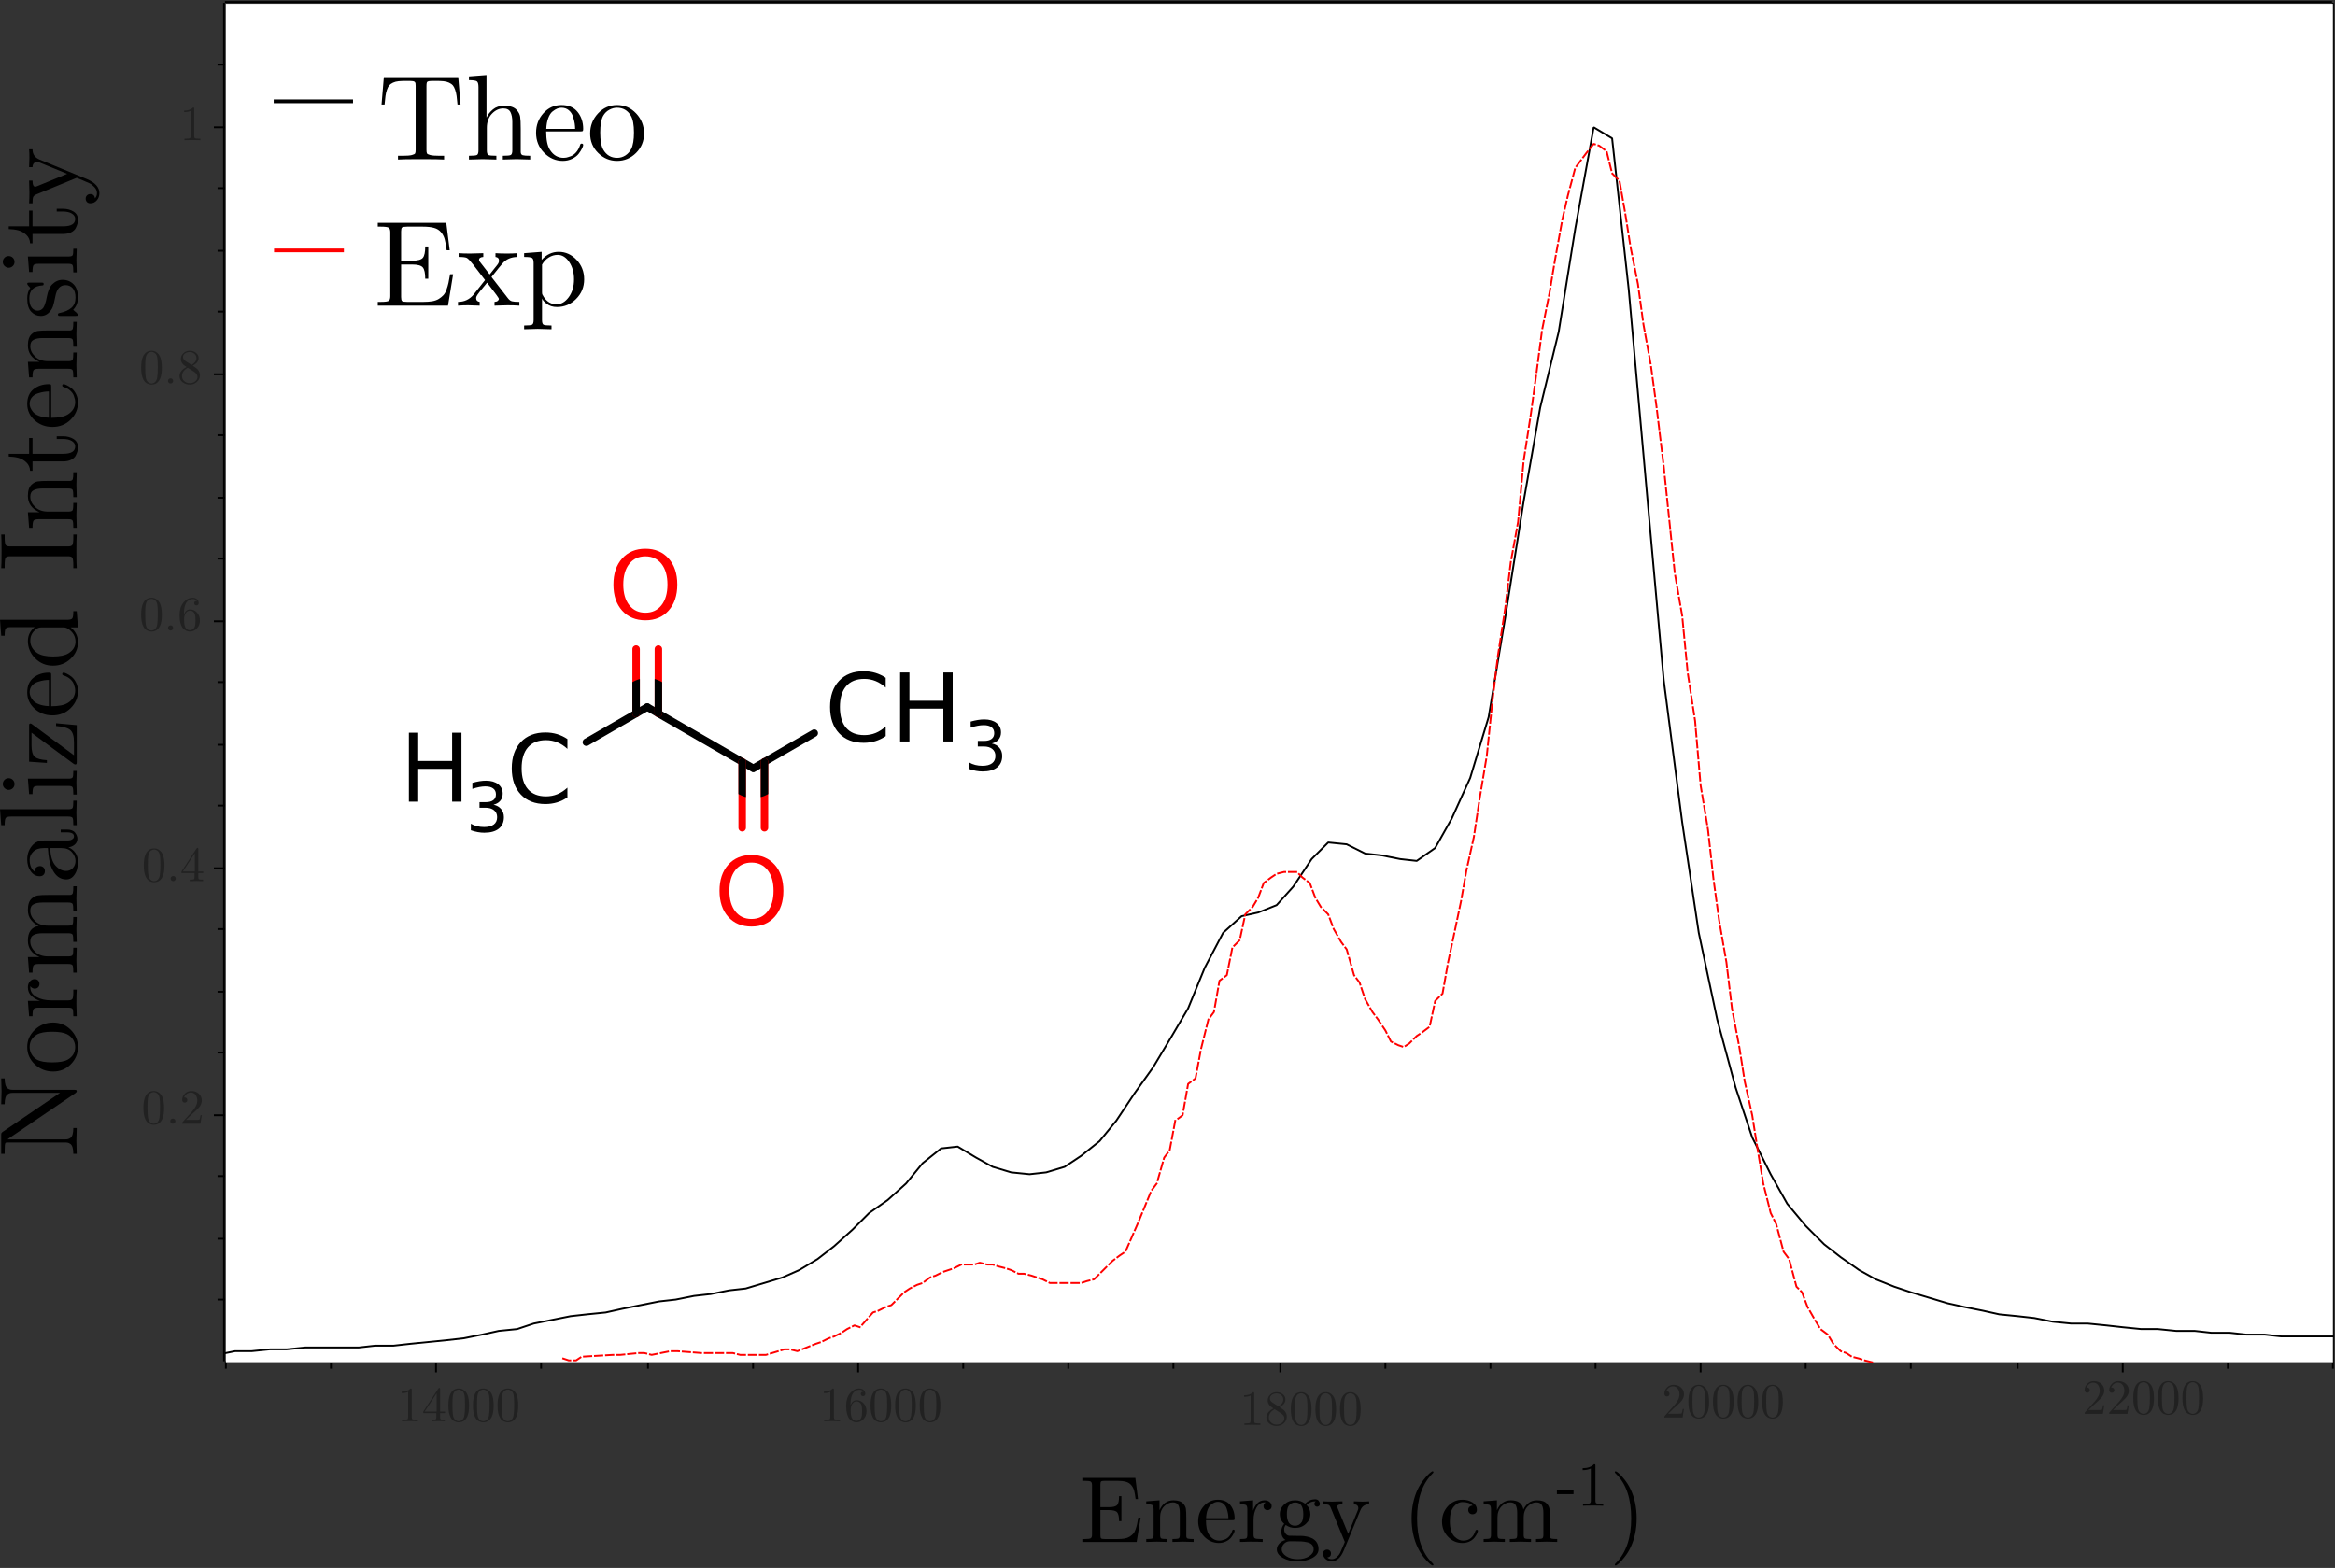 <?xml version="1.0" encoding="UTF-8"?>
<svg xmlns="http://www.w3.org/2000/svg" xmlns:xlink="http://www.w3.org/1999/xlink" width="950pt" height="638pt" viewBox="0 0 950 638" version="1.1">
<rect x="0" y="0" width="950" height="638" fill="#333333" stroke="none"/>
<defs>
<g>
<symbol overflow="visible" id="glyph0-0">
<path style="stroke:none;" d="M -0.453 -0.453 L -34.406 -0.453 L -34.406 -33.734 L -0.453 -33.734 Z M -5.031 -3.141 L -17.453 -15.562 L -29.812 -3.141 Z M -3.141 -4.719 L -3.141 -29.453 L -15.562 -17.094 Z M -31.703 -4.719 L -19.297 -17.094 L -31.703 -29.453 Z M -17.453 -18.609 L -5.031 -31.031 L -29.812 -31.031 Z M -17.453 -18.609 "/>
</symbol>
<symbol overflow="visible" id="glyph0-1">
<path style="stroke:none;" d="M 0 -1.484 L -1.391 -1.484 C -1.391 -2.566 -1.492 -3.453 -1.703 -4.141 C -1.922 -4.828 -2.227 -5.297 -2.625 -5.547 C -3.031 -5.805 -3.367 -5.961 -3.641 -6.016 C -3.91 -6.078 -4.27 -6.109 -4.719 -6.109 L -28.203 -6.109 C -28.617 -6.109 -28.879 -6.055 -28.984 -5.953 C -29.086 -5.848 -29.172 -5.539 -29.234 -5.031 C -29.285 -4.133 -29.312 -3.383 -29.312 -2.781 L -29.312 -1.484 L -30.719 -1.484 L -30.719 -9.125 C -30.719 -9.551 -30.688 -9.82 -30.625 -9.938 C -30.562 -10.062 -30.395 -10.227 -30.125 -10.438 L -6.797 -26.312 L -25.984 -26.312 C -26.441 -26.312 -26.801 -26.281 -27.062 -26.219 C -27.332 -26.156 -27.672 -25.992 -28.078 -25.734 C -28.484 -25.484 -28.789 -25.016 -29 -24.328 C -29.207 -23.641 -29.312 -22.754 -29.312 -21.672 L -30.719 -21.672 C -30.625 -24.816 -30.578 -26.566 -30.578 -26.922 C -30.578 -27.285 -30.625 -29.047 -30.719 -32.203 L -29.312 -32.203 C -29.312 -31.117 -29.207 -30.234 -29 -29.547 C -28.789 -28.859 -28.484 -28.383 -28.078 -28.125 C -27.672 -27.875 -27.332 -27.719 -27.062 -27.656 C -26.801 -27.594 -26.441 -27.562 -25.984 -27.562 L -1.172 -27.562 C -0.691 -27.562 -0.375 -27.531 -0.219 -27.469 C -0.07 -27.414 0 -27.238 0 -26.938 C 0 -26.727 -0.191 -26.473 -0.578 -26.172 L -27.562 -7.828 C -27.738 -7.703 -27.922 -7.551 -28.109 -7.375 L -4.719 -7.375 C -4.27 -7.375 -3.91 -7.406 -3.641 -7.469 C -3.367 -7.531 -3.031 -7.688 -2.625 -7.938 C -2.227 -8.188 -1.922 -8.656 -1.703 -9.344 C -1.492 -10.039 -1.391 -10.926 -1.391 -12 L 0 -12 C -0.094 -8.852 -0.141 -7.098 -0.141 -6.734 C -0.141 -6.379 -0.094 -4.629 0 -1.484 Z M 0 -1.484 "/>
</symbol>
<symbol overflow="visible" id="glyph0-2">
<path style="stroke:none;" d="M -2.422 -4.219 C -4.367 -2.25 -6.766 -1.266 -9.609 -1.266 C -12.461 -1.266 -14.93 -2.227 -17.016 -4.156 C -19.098 -6.094 -20.141 -8.457 -20.141 -11.25 C -20.141 -13.969 -19.102 -16.301 -17.031 -18.25 C -14.969 -20.207 -12.5 -21.188 -9.625 -21.188 C -6.801 -21.188 -4.406 -20.203 -2.438 -18.234 C -0.477 -16.273 0.5 -13.93 0.5 -11.203 C 0.5 -8.523 -0.473 -6.195 -2.422 -4.219 Z M -9.984 -4.984 C -7.078 -4.984 -4.961 -5.359 -3.641 -6.109 C -1.629 -7.285 -0.625 -9 -0.625 -11.25 C -0.625 -12.352 -0.922 -13.367 -1.516 -14.297 C -2.117 -15.223 -2.93 -15.941 -3.953 -16.453 C -5.273 -17.117 -7.285 -17.453 -9.984 -17.453 C -12.859 -17.453 -14.941 -17.062 -16.234 -16.281 C -18.18 -15.113 -19.156 -13.422 -19.156 -11.203 C -19.156 -10.242 -18.898 -9.289 -18.391 -8.344 C -17.879 -7.395 -17.129 -6.641 -16.141 -6.078 C -14.828 -5.348 -12.773 -4.984 -9.984 -4.984 Z M -9.984 -4.984 "/>
</symbol>
<symbol overflow="visible" id="glyph0-3">
<path style="stroke:none;" d="M 0 -1.266 L -1.391 -1.266 C -1.391 -2.848 -1.488 -3.828 -1.688 -4.203 C -1.883 -4.578 -2.461 -4.766 -3.422 -4.766 L -15.469 -4.766 C -16.582 -4.766 -17.281 -4.566 -17.562 -4.172 C -17.844 -3.785 -17.984 -2.816 -17.984 -1.266 L -19.375 -1.266 L -19.875 -7.516 L -14.922 -7.516 C -16.211 -7.93 -17.359 -8.586 -18.359 -9.484 C -19.367 -10.391 -19.875 -11.578 -19.875 -13.047 C -19.875 -14.004 -19.602 -14.797 -19.062 -15.422 C -18.52 -16.055 -17.879 -16.375 -17.141 -16.375 C -16.473 -16.375 -15.973 -16.172 -15.641 -15.766 C -15.316 -15.359 -15.156 -14.914 -15.156 -14.438 C -15.156 -13.895 -15.328 -13.438 -15.672 -13.062 C -16.016 -12.688 -16.488 -12.5 -17.094 -12.5 C -17.445 -12.5 -17.766 -12.582 -18.047 -12.75 C -18.336 -12.914 -18.535 -13.066 -18.641 -13.203 C -18.742 -13.336 -18.812 -13.445 -18.844 -13.531 C -18.875 -13.477 -18.891 -13.316 -18.891 -13.047 C -18.891 -11.391 -18.062 -10.086 -16.406 -9.141 C -14.758 -8.203 -12.77 -7.734 -10.438 -7.734 L -3.5 -7.734 C -2.633 -7.734 -2.066 -7.91 -1.797 -8.266 C -1.523 -8.629 -1.391 -9.594 -1.391 -11.156 L -1.391 -12.094 L 0 -12.094 C -0.094 -10.895 -0.141 -8.992 -0.141 -6.391 C -0.141 -6.023 -0.129 -5.555 -0.109 -4.984 C -0.098 -4.422 -0.078 -3.766 -0.047 -3.016 C -0.016 -2.266 0 -1.68 0 -1.266 Z M 0 -1.266 "/>
</symbol>
<symbol overflow="visible" id="glyph0-4">
<path style="stroke:none;" d="M 0 -1.438 L -1.391 -1.438 C -1.391 -3.031 -1.488 -4.016 -1.688 -4.391 C -1.883 -4.766 -2.461 -4.953 -3.422 -4.953 L -15.469 -4.953 C -16.582 -4.953 -17.281 -4.754 -17.562 -4.359 C -17.844 -3.973 -17.984 -3 -17.984 -1.438 L -19.375 -1.438 L -19.875 -7.781 L -15.156 -7.781 C -18.301 -9.188 -19.875 -11.406 -19.875 -14.438 C -19.875 -17.945 -18.406 -19.941 -15.469 -20.422 C -16.602 -20.93 -17.617 -21.723 -18.516 -22.797 C -19.422 -23.879 -19.875 -25.258 -19.875 -26.938 C -19.875 -29.188 -19.32 -30.758 -18.219 -31.656 C -17.469 -32.312 -16.672 -32.707 -15.828 -32.844 C -14.984 -32.977 -13.484 -33.047 -11.328 -33.047 L -2.75 -33.047 C -2.113 -33.078 -1.727 -33.332 -1.594 -33.812 C -1.457 -34.289 -1.391 -35.207 -1.391 -36.562 L 0 -36.562 C -0.094 -33.5 -0.141 -31.816 -0.141 -31.516 C -0.141 -31.273 -0.094 -29.582 0 -26.438 L -1.391 -26.438 C -1.391 -28.031 -1.488 -29.016 -1.688 -29.391 C -1.883 -29.766 -2.461 -29.953 -3.422 -29.953 L -13.891 -29.953 C -15.422 -29.953 -16.633 -29.719 -17.531 -29.25 C -18.438 -28.789 -18.891 -27.914 -18.891 -26.625 C -18.891 -25.062 -18.234 -23.656 -16.922 -22.406 C -15.617 -21.164 -13.875 -20.547 -11.688 -20.547 L -3.422 -20.547 C -2.461 -20.547 -1.883 -20.734 -1.688 -21.109 C -1.488 -21.484 -1.391 -22.469 -1.391 -24.062 L 0 -24.062 C -0.094 -21 -0.141 -19.316 -0.141 -19.016 C -0.141 -18.773 -0.094 -17.082 0 -13.938 L -1.391 -13.938 C -1.391 -15.531 -1.488 -16.516 -1.688 -16.891 C -1.883 -17.266 -2.461 -17.453 -3.422 -17.453 L -13.891 -17.453 C -15.422 -17.453 -16.633 -17.219 -17.531 -16.75 C -18.438 -16.281 -18.891 -15.406 -18.891 -14.125 C -18.891 -12.562 -18.234 -11.156 -16.922 -9.906 C -15.617 -8.664 -13.875 -8.047 -11.688 -8.047 L -3.422 -8.047 C -2.461 -8.047 -1.883 -8.234 -1.688 -8.609 C -1.488 -8.984 -1.391 -9.969 -1.391 -11.562 L 0 -11.562 C -0.094 -8.5 -0.141 -6.816 -0.141 -6.516 C -0.141 -6.273 -0.094 -4.582 0 -1.438 Z M 0 -1.438 "/>
</symbol>
<symbol overflow="visible" id="glyph0-5">
<path style="stroke:none;" d="M -4.266 -1.891 C -6.816 -1.891 -8.77 -3.391 -10.125 -6.391 C -10.988 -8.18 -11.523 -10.938 -11.734 -14.656 L -13.406 -14.656 C -15.258 -14.656 -16.68 -14.164 -17.672 -13.188 C -18.66 -12.219 -19.156 -11.117 -19.156 -9.891 C -19.156 -7.703 -18.469 -6.082 -17.094 -5.031 C -17.062 -5.938 -16.816 -6.547 -16.359 -6.859 C -15.91 -7.172 -15.461 -7.328 -15.016 -7.328 C -14.422 -7.328 -13.926 -7.141 -13.531 -6.766 C -13.145 -6.391 -12.953 -5.891 -12.953 -5.266 C -12.953 -4.66 -13.141 -4.16 -13.516 -3.766 C -13.891 -3.379 -14.406 -3.188 -15.062 -3.188 C -16.531 -3.188 -17.742 -3.848 -18.703 -5.172 C -19.66 -6.492 -20.141 -8.098 -20.141 -9.984 C -20.141 -12.441 -19.316 -14.492 -17.672 -16.141 C -17.16 -16.648 -16.57 -17.031 -15.906 -17.281 C -15.25 -17.539 -14.703 -17.688 -14.266 -17.719 C -13.836 -17.75 -13.203 -17.766 -12.359 -17.766 L -3.375 -17.766 C -3.195 -17.766 -2.961 -17.789 -2.672 -17.844 C -2.391 -17.906 -2.062 -18.07 -1.688 -18.344 C -1.312 -18.613 -1.125 -18.973 -1.125 -19.422 C -1.125 -20.504 -2.082 -21.047 -4 -21.047 L -6.516 -21.047 L -6.516 -22.172 L -4 -22.172 C -2.414 -22.172 -1.305 -21.75 -0.672 -20.906 C -0.047 -20.07 0.266 -19.266 0.266 -18.484 C 0.266 -17.492 -0.098 -16.68 -0.828 -16.047 C -1.566 -15.422 -2.43 -15.062 -3.422 -14.969 C -2.273 -14.52 -1.332 -13.781 -0.594 -12.75 C 0.133 -11.719 0.5 -10.492 0.5 -9.078 C 0.5 -8.004 0.363 -6.957 0.094 -5.938 C -0.176 -4.914 -0.688 -3.984 -1.438 -3.141 C -2.188 -2.305 -3.129 -1.891 -4.266 -1.891 Z M -4.312 -5.344 C -3.207 -5.344 -2.297 -5.738 -1.578 -6.531 C -0.859 -7.332 -0.5 -8.289 -0.5 -9.406 C -0.5 -10.656 -0.984 -11.844 -1.953 -12.969 C -2.93 -14.094 -4.379 -14.656 -6.297 -14.656 L -10.797 -14.656 C -10.672 -11.332 -9.945 -8.945 -8.625 -7.5 C -7.312 -6.062 -5.875 -5.344 -4.312 -5.344 Z M -4.312 -5.344 "/>
</symbol>
<symbol overflow="visible" id="glyph0-6">
<path style="stroke:none;" d="M 0 -1.484 L -1.391 -1.484 C -1.391 -3.078 -1.488 -4.055 -1.688 -4.422 C -1.883 -4.797 -2.461 -4.984 -3.422 -4.984 L -26.797 -4.984 C -27.91 -4.984 -28.609 -4.789 -28.891 -4.406 C -29.172 -4.02 -29.312 -3.047 -29.312 -1.484 L -30.719 -1.484 L -31.203 -7.953 L -3.422 -7.953 C -2.461 -7.953 -1.883 -8.141 -1.688 -8.516 C -1.488 -8.891 -1.391 -9.875 -1.391 -11.469 L 0 -11.469 C 0 -11.102 -0.016 -10.539 -0.047 -9.781 C -0.078 -9.02 -0.098 -8.359 -0.109 -7.797 C -0.129 -7.242 -0.141 -6.801 -0.141 -6.469 C -0.141 -6.113 -0.094 -4.453 0 -1.484 Z M 0 -1.484 "/>
</symbol>
<symbol overflow="visible" id="glyph0-7">
<path style="stroke:none;" d="M 0 -1.484 L -1.391 -1.484 C -1.391 -3.078 -1.488 -4.055 -1.688 -4.422 C -1.883 -4.797 -2.461 -4.984 -3.422 -4.984 L -15.516 -4.984 C -16.617 -4.984 -17.305 -4.797 -17.578 -4.422 C -17.848 -4.055 -17.984 -3.133 -17.984 -1.656 L -19.375 -1.656 L -19.875 -7.953 L -3.375 -7.953 C -2.477 -7.953 -1.922 -8.109 -1.703 -8.422 C -1.492 -8.742 -1.391 -9.641 -1.391 -11.109 L 0 -11.109 C -0.094 -8.047 -0.141 -6.488 -0.141 -6.438 C -0.141 -6.008 -0.094 -4.359 0 -1.484 Z M -27.703 -3.375 C -28.297 -3.375 -28.836 -3.602 -29.328 -4.062 C -29.828 -4.531 -30.078 -5.094 -30.078 -5.75 C -30.078 -6.414 -29.852 -6.977 -29.406 -7.438 C -28.957 -7.906 -28.391 -8.141 -27.703 -8.141 C -27.016 -8.141 -26.441 -7.906 -25.984 -7.438 C -25.535 -6.977 -25.312 -6.414 -25.312 -5.75 C -25.312 -5.062 -25.551 -4.492 -26.031 -4.047 C -26.508 -3.598 -27.066 -3.375 -27.703 -3.375 Z M -27.703 -3.375 "/>
</symbol>
<symbol overflow="visible" id="glyph0-8">
<path style="stroke:none;" d="M -0.625 -1.266 C -0.832 -1.266 -1.102 -1.395 -1.438 -1.656 L -18.391 -14.203 L -18.391 -9.078 C -18.391 -6.711 -17.953 -5.145 -17.078 -4.375 C -16.211 -3.613 -14.566 -3.16 -12.141 -3.016 L -12.141 -1.891 L -19.375 -2.391 L -19.375 -16.766 C -19.375 -17.098 -19.367 -17.332 -19.359 -17.469 C -19.348 -17.602 -19.297 -17.711 -19.203 -17.797 C -19.109 -17.891 -18.973 -17.938 -18.797 -17.938 C -18.617 -17.938 -18.363 -17.801 -18.031 -17.531 L -1.125 -5.031 L -1.125 -10.344 C -1.125 -12.832 -1.641 -14.492 -2.672 -15.328 C -3.711 -16.172 -5.625 -16.695 -8.406 -16.906 L -8.406 -18.031 L 0 -17.266 L 0 -2.422 C 0 -1.941 -0.031 -1.629 -0.094 -1.484 C -0.156 -1.336 -0.332 -1.266 -0.625 -1.266 Z M -0.625 -1.266 "/>
</symbol>
<symbol overflow="visible" id="glyph0-9">
<path style="stroke:none;" d="M -9.891 -1.266 C -12.711 -1.266 -15.125 -2.172 -17.125 -3.984 C -19.133 -5.797 -20.141 -8.004 -20.141 -10.609 C -20.141 -13.242 -19.285 -15.242 -17.578 -16.609 C -15.867 -17.973 -13.785 -18.656 -11.328 -18.656 C -10.879 -18.656 -10.609 -18.594 -10.516 -18.469 C -10.43 -18.352 -10.391 -18.039 -10.391 -17.531 L -10.391 -4.984 C -7.328 -4.984 -5.078 -5.438 -3.641 -6.344 C -1.629 -7.602 -0.625 -9.297 -0.625 -11.422 C -0.625 -11.723 -0.656 -12.047 -0.719 -12.391 C -0.781 -12.734 -0.938 -13.266 -1.188 -13.984 C -1.445 -14.703 -1.922 -15.375 -2.609 -16 C -3.297 -16.633 -4.18 -17.133 -5.266 -17.5 C -5.68 -17.582 -5.891 -17.773 -5.891 -18.078 C -5.891 -18.461 -5.707 -18.656 -5.344 -18.656 C -5.082 -18.656 -4.656 -18.516 -4.062 -18.234 C -3.477 -17.953 -2.832 -17.539 -2.125 -17 C -1.426 -16.457 -0.812 -15.66 -0.281 -14.609 C 0.238 -13.566 0.5 -12.414 0.5 -11.156 C 0.5 -8.508 -0.492 -6.195 -2.484 -4.219 C -4.484 -2.25 -6.953 -1.266 -9.891 -1.266 Z M -11.328 -5.031 L -11.328 -15.688 C -11.961 -15.688 -12.629 -15.633 -13.328 -15.531 C -14.035 -15.426 -14.875 -15.219 -15.844 -14.906 C -16.82 -14.594 -17.617 -14.066 -18.234 -13.328 C -18.848 -12.598 -19.156 -11.691 -19.156 -10.609 C -19.156 -10.129 -19.051 -9.625 -18.844 -9.094 C -18.633 -8.57 -18.281 -8 -17.781 -7.375 C -17.289 -6.75 -16.484 -6.219 -15.359 -5.781 C -14.234 -5.344 -12.891 -5.094 -11.328 -5.031 Z M -11.328 -5.031 "/>
</symbol>
<symbol overflow="visible" id="glyph0-10">
<path style="stroke:none;" d="M -9.672 -1.531 C -12.516 -1.531 -14.926 -2.523 -16.906 -4.516 C -18.883 -6.516 -19.875 -8.863 -19.875 -11.562 C -19.875 -13.832 -18.945 -15.719 -17.094 -17.219 L -26.797 -17.219 C -27.91 -17.219 -28.609 -17.02 -28.891 -16.625 C -29.172 -16.238 -29.312 -15.27 -29.312 -13.719 L -30.719 -13.719 L -31.203 -20.188 L -3.906 -20.188 C -2.801 -20.188 -2.102 -20.379 -1.812 -20.766 C -1.531 -21.16 -1.391 -22.141 -1.391 -23.703 L 0 -23.703 L 0.5 -17.094 L -2.469 -17.094 C -0.488 -15.531 0.5 -13.52 0.5 -11.062 C 0.5 -8.477 -0.488 -6.242 -2.469 -4.359 C -4.445 -2.473 -6.848 -1.531 -9.672 -1.531 Z M -9.625 -5.266 C -6.832 -5.266 -4.75 -5.695 -3.375 -6.562 C -1.457 -7.758 -0.5 -9.332 -0.5 -11.281 C -0.5 -13.5 -1.547 -15.27 -3.641 -16.594 C -4.148 -16.926 -4.707 -17.094 -5.312 -17.094 L -14.531 -17.094 C -15.125 -17.094 -15.676 -16.926 -16.188 -16.594 C -17.988 -15.363 -18.891 -13.742 -18.891 -11.734 C -18.891 -9.641 -17.93 -7.945 -16.016 -6.656 C -14.566 -5.727 -12.438 -5.266 -9.625 -5.266 Z M -9.625 -5.266 "/>
</symbol>
<symbol overflow="visible" id="glyph0-11">
<path style="stroke:none;" d=""/>
</symbol>
<symbol overflow="visible" id="glyph0-12">
<path style="stroke:none;" d="M 0 -1.266 L -1.391 -1.266 L -1.391 -2.422 C -1.391 -4.109 -1.523 -5.145 -1.797 -5.531 C -2.066 -5.914 -2.633 -6.109 -3.5 -6.109 L -27.203 -6.109 C -28.078 -6.109 -28.645 -5.914 -28.906 -5.531 C -29.176 -5.145 -29.312 -4.109 -29.312 -2.422 L -29.312 -1.266 L -30.719 -1.266 C -30.625 -2.305 -30.578 -4.598 -30.578 -8.141 C -30.578 -11.648 -30.625 -13.926 -30.719 -14.969 L -29.312 -14.969 L -29.312 -13.812 C -29.312 -12.125 -29.176 -11.086 -28.906 -10.703 C -28.645 -10.316 -28.078 -10.125 -27.203 -10.125 L -3.5 -10.125 C -2.633 -10.125 -2.066 -10.316 -1.797 -10.703 C -1.523 -11.086 -1.391 -12.125 -1.391 -13.812 L -1.391 -14.969 L 0 -14.969 C -0.094 -13.926 -0.141 -11.633 -0.141 -8.094 C -0.141 -4.582 -0.094 -2.305 0 -1.266 Z M 0 -1.266 "/>
</symbol>
<symbol overflow="visible" id="glyph0-13">
<path style="stroke:none;" d="M 0 -1.438 L -1.391 -1.438 C -1.391 -3.031 -1.488 -4.016 -1.688 -4.391 C -1.883 -4.766 -2.461 -4.953 -3.422 -4.953 L -15.469 -4.953 C -16.582 -4.953 -17.281 -4.754 -17.562 -4.359 C -17.844 -3.973 -17.984 -3 -17.984 -1.438 L -19.375 -1.438 L -19.875 -7.781 L -15.156 -7.781 C -18.301 -9.188 -19.875 -11.406 -19.875 -14.438 C -19.875 -16.688 -19.32 -18.258 -18.219 -19.156 C -17.469 -19.812 -16.672 -20.207 -15.828 -20.344 C -14.984 -20.477 -13.484 -20.547 -11.328 -20.547 L -2.75 -20.547 C -2.113 -20.578 -1.727 -20.832 -1.594 -21.312 C -1.457 -21.789 -1.391 -22.707 -1.391 -24.062 L 0 -24.062 C -0.094 -21 -0.141 -19.316 -0.141 -19.016 C -0.141 -18.773 -0.094 -17.082 0 -13.938 L -1.391 -13.938 C -1.391 -15.531 -1.488 -16.516 -1.688 -16.891 C -1.883 -17.266 -2.461 -17.453 -3.422 -17.453 L -13.891 -17.453 C -15.422 -17.453 -16.633 -17.219 -17.531 -16.75 C -18.438 -16.281 -18.891 -15.406 -18.891 -14.125 C -18.891 -12.562 -18.234 -11.156 -16.922 -9.906 C -15.617 -8.664 -13.875 -8.047 -11.688 -8.047 L -3.422 -8.047 C -2.461 -8.047 -1.883 -8.234 -1.688 -8.609 C -1.488 -8.984 -1.391 -9.969 -1.391 -11.562 L 0 -11.562 C -0.094 -8.5 -0.141 -6.816 -0.141 -6.516 C -0.141 -6.273 -0.094 -4.582 0 -1.438 Z M 0 -1.438 "/>
</symbol>
<symbol overflow="visible" id="glyph0-14">
<path style="stroke:none;" d="M -17.984 -0.859 L -18.984 -0.859 C -19.035 -2.234 -19.547 -3.379 -20.516 -4.297 C -21.492 -5.211 -22.582 -5.828 -23.781 -6.141 C -24.988 -6.453 -26.281 -6.625 -27.656 -6.656 L -27.656 -7.781 L -19.375 -7.781 L -19.375 -14.203 L -17.984 -14.203 L -17.984 -7.781 L -5.484 -7.781 C -2.242 -7.781 -0.625 -8.785 -0.625 -10.797 C -0.625 -11.66 -1.066 -12.379 -1.953 -12.953 C -2.836 -13.523 -4.078 -13.812 -5.672 -13.812 L -8.141 -13.812 L -8.141 -14.922 L -5.578 -14.922 C -3.953 -14.922 -2.531 -14.547 -1.312 -13.797 C -0.102 -13.055 0.5 -11.953 0.5 -10.484 C 0.5 -9.941 0.43 -9.398 0.297 -8.859 C 0.16 -8.316 -0.082 -7.703 -0.438 -7.016 C -0.801 -6.328 -1.426 -5.766 -2.312 -5.328 C -3.195 -4.891 -4.285 -4.672 -5.578 -4.672 L -17.984 -4.672 Z M -17.984 -0.859 "/>
</symbol>
<symbol overflow="visible" id="glyph0-15">
<path style="stroke:none;" d="M -0.578 -1.484 L -6.516 -1.484 C -6.848 -1.484 -7.07 -1.488 -7.188 -1.5 C -7.312 -1.52 -7.414 -1.57 -7.5 -1.656 C -7.594 -1.75 -7.641 -1.883 -7.641 -2.062 C -7.641 -2.281 -7.594 -2.426 -7.5 -2.5 C -7.414 -2.57 -7.207 -2.641 -6.875 -2.703 C -4.812 -3.148 -3.234 -3.859 -2.141 -4.828 C -1.047 -5.805 -0.5 -7.18 -0.5 -8.953 C -0.5 -10.629 -0.875 -11.895 -1.625 -12.75 C -2.375 -13.602 -3.363 -14.031 -4.594 -14.031 C -6.781 -14.031 -8.156 -12.473 -8.719 -9.359 C -9.082 -7.555 -9.383 -6.281 -9.625 -5.531 C -9.863 -4.781 -10.254 -4.078 -10.797 -3.422 C -11.836 -2.129 -13.109 -1.484 -14.609 -1.484 C -16.109 -1.484 -17.406 -2.051 -18.5 -3.188 C -19.594 -4.332 -20.141 -6.16 -20.141 -8.672 C -20.141 -10.359 -19.723 -11.77 -18.891 -12.906 C -19.16 -13.238 -19.398 -13.492 -19.609 -13.672 C -19.961 -14.055 -20.141 -14.352 -20.141 -14.562 C -20.141 -14.801 -20.066 -14.941 -19.922 -14.984 C -19.773 -15.035 -19.488 -15.062 -19.062 -15.062 L -14.531 -15.062 C -14.195 -15.062 -13.969 -15.051 -13.844 -15.031 C -13.727 -15.02 -13.633 -14.969 -13.562 -14.875 C -13.488 -14.789 -13.453 -14.66 -13.453 -14.484 C -13.453 -14.148 -13.582 -13.969 -13.844 -13.938 C -17.477 -13.695 -19.297 -11.941 -19.297 -8.672 C -19.297 -6.91 -18.957 -5.629 -18.281 -4.828 C -17.602 -4.035 -16.801 -3.641 -15.875 -3.641 C -15.363 -3.641 -14.91 -3.758 -14.516 -4 C -14.129 -4.238 -13.82 -4.516 -13.594 -4.828 C -13.375 -5.148 -13.16 -5.602 -12.953 -6.188 C -12.742 -6.77 -12.598 -7.238 -12.516 -7.594 C -12.441 -7.957 -12.332 -8.484 -12.188 -9.172 C -11.738 -11.566 -11.02 -13.273 -10.031 -14.297 C -8.77 -15.555 -7.344 -16.188 -5.75 -16.188 C -3.988 -16.188 -2.504 -15.586 -1.297 -14.391 C -0.098 -13.191 0.5 -11.379 0.5 -8.953 C 0.5 -7.004 -0.145 -5.352 -1.438 -4 C -1.258 -3.82 -1.094 -3.664 -0.938 -3.531 C -0.789 -3.395 -0.688 -3.301 -0.625 -3.25 C -0.57 -3.207 -0.531 -3.176 -0.5 -3.156 C -0.469 -3.145 -0.438 -3.129 -0.406 -3.109 C 0.195 -2.504 0.5 -2.129 0.5 -1.984 C 0.5 -1.742 0.422 -1.598 0.266 -1.547 C 0.117 -1.504 -0.16 -1.484 -0.578 -1.484 Z M -0.578 -1.484 "/>
</symbol>
<symbol overflow="visible" id="glyph0-16">
<path style="stroke:none;" d="M 5.578 -0.859 C 4.941 -0.859 4.457 -1.047 4.125 -1.422 C 3.801 -1.797 3.641 -2.238 3.641 -2.75 C 3.641 -3.281 3.812 -3.723 4.156 -4.078 C 4.5 -4.441 4.957 -4.625 5.531 -4.625 C 6.633 -4.625 7.266 -4.039 7.422 -2.875 C 7.961 -3.445 8.234 -4.148 8.234 -4.984 C 8.234 -5.891 7.898 -6.703 7.234 -7.422 C 6.578 -8.141 5.93 -8.656 5.297 -8.969 C 4.672 -9.281 3.789 -9.664 2.656 -10.125 C 1.75 -10.539 0.863 -10.914 0 -11.25 L -16.406 -4.5 C -17.133 -4.195 -17.578 -3.82 -17.734 -3.375 C -17.898 -2.926 -17.984 -2.086 -17.984 -0.859 L -19.375 -0.859 C -19.289 -2.203 -19.25 -3.656 -19.25 -5.219 C -19.25 -6.145 -19.289 -7.781 -19.375 -10.125 L -17.984 -10.125 C -17.984 -8.438 -17.594 -7.594 -16.812 -7.594 C -16.727 -7.594 -16.461 -7.688 -16.016 -7.875 L -3.906 -12.859 L -14.969 -17.406 C -15.395 -17.582 -15.754 -17.672 -16.047 -17.672 C -17.273 -17.672 -17.922 -16.969 -17.984 -15.562 L -19.375 -15.562 C -19.289 -17.539 -19.25 -18.844 -19.25 -19.469 C -19.25 -20.695 -19.289 -21.82 -19.375 -22.844 L -17.984 -22.844 C -17.984 -20.832 -17.023 -19.438 -15.109 -18.656 L 4.094 -10.75 C 7.508 -9.312 9.219 -7.391 9.219 -4.984 C 9.219 -3.848 8.863 -2.875 8.156 -2.062 C 7.457 -1.258 6.598 -0.859 5.578 -0.859 Z M 5.578 -0.859 "/>
</symbol>
<symbol overflow="visible" id="glyph1-0">
<path style="stroke:none;" d="M 0.203 -0.203 L 0.203 -15.297 L 15 -15.297 L 15 -0.203 Z M 1.406 -2.234 L 6.922 -7.766 L 1.406 -13.266 Z M 2.094 -1.406 L 13.094 -1.406 L 7.594 -6.922 Z M 2.094 -14.094 L 7.594 -8.578 L 13.094 -14.094 Z M 8.281 -7.766 L 13.797 -2.234 L 13.797 -13.266 Z M 8.281 -7.766 "/>
</symbol>
<symbol overflow="visible" id="glyph1-1">
<path style="stroke:none;" d="M 0.781 -6.406 C 0.781 -8.363 1.023 -9.875 1.516 -10.938 C 2.211 -12.52 3.375 -13.312 5 -13.312 C 5.344 -13.312 5.691 -13.266 6.047 -13.172 C 6.41 -13.086 6.82 -12.863 7.281 -12.5 C 7.75 -12.133 8.125 -11.66 8.406 -11.078 C 8.938 -9.941 9.203 -8.383 9.203 -6.406 C 9.203 -4.457 8.953 -2.945 8.453 -1.875 C 7.734 -0.332 6.578 0.438 4.984 0.438 C 4.379 0.438 3.773 0.285 3.172 -0.016 C 2.566 -0.328 2.07 -0.848 1.688 -1.578 C 1.082 -2.68 0.781 -4.289 0.781 -6.406 Z M 2.438 -6.641 C 2.438 -4.629 2.508 -3.223 2.656 -2.422 C 2.82 -1.555 3.125 -0.938 3.562 -0.562 C 4.008 -0.188 4.484 0 4.984 0 C 5.516 0 6.004 -0.195 6.453 -0.594 C 6.898 -1 7.188 -1.633 7.312 -2.5 C 7.469 -3.352 7.547 -4.734 7.547 -6.641 C 7.547 -8.492 7.477 -9.797 7.344 -10.547 C 7.164 -11.41 6.844 -12.016 6.375 -12.359 C 5.914 -12.703 5.453 -12.875 4.984 -12.875 C 4.805 -12.875 4.625 -12.848 4.438 -12.797 C 4.25 -12.742 4.02 -12.645 3.75 -12.5 C 3.488 -12.352 3.254 -12.094 3.047 -11.719 C 2.836 -11.344 2.688 -10.875 2.594 -10.312 C 2.488 -9.594 2.438 -8.367 2.438 -6.641 Z M 2.438 -6.641 "/>
</symbol>
<symbol overflow="visible" id="glyph1-2">
<path style="stroke:none;" d="M 2 -0.312 C 1.801 -0.531 1.703 -0.781 1.703 -1.062 C 1.703 -1.344 1.801 -1.582 2 -1.781 C 2.195 -1.988 2.453 -2.094 2.766 -2.094 C 3.055 -2.094 3.301 -1.992 3.5 -1.797 C 3.695 -1.609 3.797 -1.359 3.797 -1.047 C 3.797 -0.742 3.688 -0.492 3.469 -0.297 C 3.258 -0.098 3.023 0 2.766 0 C 2.453 0 2.195 -0.102 2 -0.312 Z M 2 -0.312 "/>
</symbol>
<symbol overflow="visible" id="glyph1-3">
<path style="stroke:none;" d="M 1 0 C 1 -0.238 1.008 -0.395 1.031 -0.469 C 1.051 -0.539 1.113 -0.629 1.219 -0.734 L 5.062 -5.016 C 6.457 -6.586 7.156 -8.062 7.156 -9.438 C 7.156 -10.332 6.922 -11.098 6.453 -11.734 C 5.992 -12.379 5.336 -12.703 4.484 -12.703 C 3.891 -12.703 3.348 -12.52 2.859 -12.156 C 2.367 -11.801 2.008 -11.301 1.781 -10.656 C 1.82 -10.676 1.91 -10.688 2.047 -10.688 C 2.379 -10.688 2.633 -10.582 2.812 -10.375 C 3 -10.164 3.094 -9.922 3.094 -9.641 C 3.094 -9.273 2.977 -9.004 2.75 -8.828 C 2.52 -8.66 2.289 -8.578 2.062 -8.578 C 1.969 -8.578 1.859 -8.586 1.734 -8.609 C 1.617 -8.629 1.469 -8.734 1.281 -8.922 C 1.094 -9.109 1 -9.367 1 -9.703 C 1 -10.629 1.352 -11.461 2.062 -12.203 C 2.77 -12.941 3.66 -13.312 4.734 -13.312 C 5.961 -13.312 6.977 -12.945 7.781 -12.219 C 8.582 -11.5 8.984 -10.57 8.984 -9.438 C 8.984 -9.039 8.922 -8.66 8.797 -8.297 C 8.68 -7.941 8.539 -7.625 8.375 -7.344 C 8.219 -7.062 7.926 -6.695 7.5 -6.25 C 7.07 -5.801 6.68 -5.414 6.328 -5.094 C 5.984 -4.781 5.426 -4.281 4.656 -3.594 L 2.547 -1.547 L 6.141 -1.547 C 7.316 -1.547 7.953 -1.598 8.047 -1.703 C 8.172 -1.891 8.316 -2.484 8.484 -3.484 L 8.984 -3.484 L 8.422 0 Z M 1 0 "/>
</symbol>
<symbol overflow="visible" id="glyph1-4">
<path style="stroke:none;" d="M 0.562 -3.297 L 0.562 -3.922 L 6.703 -13.297 C 6.805 -13.461 6.938 -13.547 7.094 -13.547 C 7.238 -13.547 7.328 -13.516 7.359 -13.453 C 7.398 -13.391 7.422 -13.242 7.422 -13.016 L 7.422 -3.922 L 9.422 -3.922 L 9.422 -3.297 L 7.422 -3.297 L 7.422 -1.562 C 7.422 -1.176 7.5 -0.922 7.656 -0.797 C 7.82 -0.68 8.25 -0.625 8.938 -0.625 L 9.359 -0.625 L 9.359 0 C 8.816 -0.039 7.91 -0.062 6.641 -0.062 C 5.391 -0.062 4.488 -0.039 3.938 0 L 3.938 -0.625 L 4.359 -0.625 C 5.055 -0.625 5.484 -0.68 5.641 -0.797 C 5.797 -0.922 5.875 -1.176 5.875 -1.562 L 5.875 -3.297 Z M 1.125 -3.922 L 6 -3.922 L 6 -11.375 Z M 1.125 -3.922 "/>
</symbol>
<symbol overflow="visible" id="glyph1-5">
<path style="stroke:none;" d="M 0.844 -6.312 C 0.844 -8.406 1.375 -10.094 2.438 -11.375 C 3.508 -12.664 4.727 -13.312 6.094 -13.312 C 6.895 -13.312 7.52 -13.109 7.969 -12.703 C 8.414 -12.297 8.641 -11.781 8.641 -11.156 C 8.641 -10.812 8.539 -10.566 8.344 -10.422 C 8.145 -10.273 7.938 -10.203 7.719 -10.203 C 7.477 -10.203 7.266 -10.281 7.078 -10.438 C 6.891 -10.602 6.797 -10.832 6.797 -11.125 C 6.797 -11.719 7.164 -12.016 7.906 -12.016 C 7.551 -12.547 6.961 -12.812 6.141 -12.812 C 5.891 -12.812 5.633 -12.773 5.375 -12.703 C 5.113 -12.629 4.812 -12.469 4.469 -12.219 C 4.125 -11.977 3.82 -11.66 3.562 -11.266 C 3.312 -10.879 3.094 -10.316 2.906 -9.578 C 2.727 -8.848 2.641 -8.004 2.641 -7.047 L 2.641 -6.562 C 3.18 -7.883 4.008 -8.547 5.125 -8.547 C 6.25 -8.547 7.195 -8.117 7.969 -7.266 C 8.75 -6.41 9.141 -5.348 9.141 -4.078 C 9.141 -2.785 8.734 -1.707 7.922 -0.844 C 7.117 0.008 6.148 0.438 5.016 0.438 C 4.516 0.438 4.031 0.328 3.562 0.109 C 3.102 -0.098 2.66 -0.441 2.234 -0.922 C 1.805 -1.398 1.469 -2.102 1.219 -3.031 C 0.969 -3.957 0.844 -5.051 0.844 -6.312 Z M 2.688 -4.516 C 2.688 -3.211 2.805 -2.25 3.047 -1.625 C 3.078 -1.508 3.133 -1.383 3.219 -1.25 C 3.312 -1.113 3.43 -0.953 3.578 -0.766 C 3.734 -0.578 3.938 -0.422 4.188 -0.297 C 4.445 -0.18 4.723 -0.125 5.016 -0.125 C 5.91 -0.125 6.57 -0.555 7 -1.422 C 7.227 -1.898 7.344 -2.789 7.344 -4.094 C 7.344 -5.426 7.223 -6.344 6.984 -6.844 C 6.566 -7.664 5.945 -8.078 5.125 -8.078 C 4.562 -8.078 4.086 -7.883 3.703 -7.5 C 3.316 -7.113 3.051 -6.66 2.906 -6.141 C 2.758 -5.629 2.688 -5.086 2.688 -4.516 Z M 2.688 -4.516 "/>
</symbol>
<symbol overflow="visible" id="glyph1-6">
<path style="stroke:none;" d="M 0.844 -3.016 C 0.844 -4.516 1.801 -5.742 3.719 -6.703 C 2.895 -7.266 2.41 -7.625 2.266 -7.781 C 1.672 -8.438 1.375 -9.172 1.375 -9.984 C 1.375 -10.91 1.727 -11.695 2.438 -12.344 C 3.145 -12.988 4 -13.312 5 -13.312 C 5.957 -13.312 6.797 -13.035 7.516 -12.484 C 8.234 -11.93 8.594 -11.219 8.594 -10.344 C 8.594 -9.102 7.789 -8.066 6.188 -7.234 C 7.25 -6.566 7.906 -6.094 8.156 -5.812 C 8.812 -5.094 9.141 -4.273 9.141 -3.359 C 9.141 -2.297 8.727 -1.395 7.906 -0.656 C 7.094 0.07 6.117 0.438 4.984 0.438 C 3.867 0.438 2.898 0.113 2.078 -0.531 C 1.254 -1.176 0.844 -2.004 0.844 -3.016 Z M 1.844 -3.016 C 1.844 -2.191 2.148 -1.504 2.766 -0.953 C 3.391 -0.398 4.133 -0.125 5 -0.125 C 5.844 -0.125 6.578 -0.363 7.203 -0.844 C 7.828 -1.32 8.141 -1.922 8.141 -2.641 C 8.141 -2.922 8.094 -3.18 8 -3.422 C 7.906 -3.66 7.766 -3.875 7.578 -4.062 C 7.391 -4.258 7.238 -4.398 7.125 -4.484 C 7.008 -4.578 6.848 -4.695 6.641 -4.844 L 4.188 -6.406 C 2.625 -5.531 1.844 -4.398 1.844 -3.016 Z M 2.266 -10.766 C 2.266 -10.117 2.598 -9.578 3.266 -9.141 L 5.734 -7.547 C 7.055 -8.316 7.719 -9.25 7.719 -10.344 C 7.719 -11.051 7.445 -11.641 6.906 -12.109 C 6.363 -12.578 5.723 -12.812 4.984 -12.812 C 4.242 -12.812 3.602 -12.617 3.062 -12.234 C 2.531 -11.848 2.266 -11.359 2.266 -10.766 Z M 2.266 -10.766 "/>
</symbol>
<symbol overflow="visible" id="glyph1-7">
<path style="stroke:none;" d="M 1.781 -11.422 L 1.781 -12.047 C 3.383 -12.047 4.598 -12.469 5.422 -13.312 C 5.648 -13.312 5.781 -13.285 5.812 -13.234 C 5.852 -13.18 5.875 -13.035 5.875 -12.797 L 5.875 -1.578 C 5.875 -1.18 5.969 -0.922 6.156 -0.797 C 6.352 -0.68 6.879 -0.625 7.734 -0.625 L 8.375 -0.625 L 8.375 0 C 7.914 -0.039 6.836 -0.062 5.141 -0.062 C 3.441 -0.062 2.363 -0.039 1.906 0 L 1.906 -0.625 L 2.547 -0.625 C 3.379 -0.625 3.895 -0.68 4.094 -0.797 C 4.301 -0.922 4.406 -1.18 4.406 -1.578 L 4.406 -11.938 C 3.707 -11.594 2.832 -11.422 1.781 -11.422 Z M 1.781 -11.422 "/>
</symbol>
<symbol overflow="visible" id="glyph2-0">
<path style="stroke:none;" d="M 0.391 -0.391 L 0.391 -29.328 L 28.75 -29.328 L 28.75 -0.391 Z M 2.688 -4.297 L 13.266 -14.875 L 2.688 -25.406 Z M 4.031 -2.688 L 25.109 -2.688 L 14.562 -13.266 Z M 4.031 -27.016 L 14.562 -16.438 L 25.109 -27.016 Z M 15.875 -14.875 L 26.453 -4.297 L 26.453 -25.406 Z M 15.875 -14.875 "/>
</symbol>
<symbol overflow="visible" id="glyph2-1">
<path style="stroke:none;" d="M 1.266 0 L 1.266 -1.188 L 2.188 -1.188 C 3.562 -1.188 4.41 -1.301 4.734 -1.531 C 5.055 -1.758 5.219 -2.242 5.219 -2.984 L 5.219 -23.078 C 5.219 -23.816 5.055 -24.301 4.734 -24.531 C 4.41 -24.758 3.562 -24.875 2.188 -24.875 L 1.266 -24.875 L 1.266 -26.062 L 22.844 -26.062 L 23.922 -17.438 L 22.953 -17.438 C 22.773 -18.895 22.57 -20.047 22.344 -20.891 C 22.113 -21.734 21.723 -22.477 21.172 -23.125 C 20.629 -23.781 19.898 -24.234 18.984 -24.484 C 18.078 -24.742 16.898 -24.875 15.453 -24.875 L 10.5 -24.875 C 9.633 -24.875 9.102 -24.785 8.906 -24.609 C 8.719 -24.43 8.625 -24.008 8.625 -23.344 L 8.625 -14.141 L 12.078 -14.141 C 13.836 -14.141 14.969 -14.445 15.469 -15.062 C 15.969 -15.676 16.219 -16.863 16.219 -18.625 L 17.172 -18.625 L 17.172 -8.469 L 16.219 -8.469 C 16.219 -10.207 15.969 -11.391 15.469 -12.016 C 14.969 -12.641 13.836 -12.953 12.078 -12.953 L 8.625 -12.953 L 8.625 -2.719 C 8.625 -2.051 8.719 -1.629 8.906 -1.453 C 9.102 -1.273 9.633 -1.188 10.5 -1.188 L 15.594 -1.188 C 16.695 -1.188 17.648 -1.254 18.453 -1.391 C 19.254 -1.535 19.938 -1.785 20.5 -2.141 C 21.062 -2.504 21.535 -2.891 21.922 -3.297 C 22.305 -3.703 22.629 -4.273 22.891 -5.016 C 23.16 -5.754 23.375 -6.469 23.531 -7.156 C 23.688 -7.852 23.852 -8.766 24.031 -9.891 L 24.984 -9.891 L 23.375 0 Z M 1.266 0 "/>
</symbol>
<symbol overflow="visible" id="glyph2-2">
<path style="stroke:none;" d="M 1.219 0 L 1.219 -1.188 C 2.582 -1.188 3.422 -1.27 3.734 -1.438 C 4.055 -1.602 4.219 -2.094 4.219 -2.906 L 4.219 -13.188 C 4.219 -14.133 4.051 -14.727 3.719 -14.969 C 3.383 -15.207 2.551 -15.328 1.219 -15.328 L 1.219 -16.516 L 6.625 -16.938 L 6.625 -12.922 C 7.832 -15.598 9.723 -16.938 12.297 -16.938 C 14.211 -16.938 15.555 -16.461 16.328 -15.516 C 16.891 -14.879 17.227 -14.203 17.344 -13.484 C 17.457 -12.773 17.516 -11.5 17.516 -9.656 L 17.516 -2.344 C 17.535 -1.801 17.75 -1.473 18.156 -1.359 C 18.57 -1.242 19.352 -1.188 20.5 -1.188 L 20.5 0 C 17.895 -0.07 16.469 -0.109 16.219 -0.109 C 16.008 -0.109 14.562 -0.07 11.875 0 L 11.875 -1.188 C 13.227 -1.188 14.066 -1.27 14.391 -1.438 C 14.711 -1.602 14.875 -2.094 14.875 -2.906 L 14.875 -11.844 C 14.875 -13.145 14.676 -14.176 14.281 -14.938 C 13.883 -15.707 13.133 -16.094 12.031 -16.094 C 10.707 -16.094 9.516 -15.535 8.453 -14.422 C 7.391 -13.316 6.859 -11.832 6.859 -9.969 L 6.859 -2.906 C 6.859 -2.094 7.016 -1.602 7.328 -1.438 C 7.648 -1.27 8.488 -1.188 9.844 -1.188 L 9.844 0 C 7.238 -0.07 5.812 -0.109 5.562 -0.109 C 5.352 -0.109 3.906 -0.07 1.219 0 Z M 1.219 0 "/>
</symbol>
<symbol overflow="visible" id="glyph2-3">
<path style="stroke:none;" d="M 1.078 -8.438 C 1.078 -10.832 1.848 -12.883 3.391 -14.594 C 4.93 -16.312 6.816 -17.172 9.047 -17.172 C 11.297 -17.172 13 -16.441 14.156 -14.984 C 15.32 -13.523 15.906 -11.75 15.906 -9.656 C 15.906 -9.27 15.852 -9.039 15.75 -8.969 C 15.645 -8.895 15.379 -8.859 14.953 -8.859 L 4.25 -8.859 C 4.25 -6.242 4.633 -4.328 5.406 -3.109 C 6.477 -1.391 7.922 -0.531 9.734 -0.531 C 9.992 -0.531 10.27 -0.555 10.562 -0.609 C 10.852 -0.66 11.305 -0.797 11.922 -1.016 C 12.535 -1.234 13.109 -1.633 13.641 -2.219 C 14.18 -2.812 14.602 -3.566 14.906 -4.484 C 14.988 -4.836 15.156 -5.016 15.406 -5.016 C 15.738 -5.016 15.906 -4.863 15.906 -4.562 C 15.906 -4.332 15.781 -3.969 15.531 -3.469 C 15.289 -2.969 14.941 -2.414 14.484 -1.812 C 14.023 -1.219 13.348 -0.695 12.453 -0.25 C 11.555 0.195 10.57 0.422 9.5 0.422 C 7.25 0.422 5.281 -0.426 3.594 -2.125 C 1.914 -3.82 1.078 -5.926 1.078 -8.438 Z M 4.297 -9.656 L 13.375 -9.656 C 13.375 -10.195 13.328 -10.766 13.234 -11.359 C 13.148 -11.961 12.973 -12.676 12.703 -13.5 C 12.43 -14.332 11.984 -15.008 11.359 -15.531 C 10.734 -16.062 9.961 -16.328 9.047 -16.328 C 8.641 -16.328 8.211 -16.238 7.766 -16.062 C 7.316 -15.883 6.82 -15.582 6.281 -15.156 C 5.75 -14.738 5.297 -14.051 4.922 -13.094 C 4.555 -12.133 4.348 -10.988 4.297 -9.656 Z M 4.297 -9.656 "/>
</symbol>
<symbol overflow="visible" id="glyph2-4">
<path style="stroke:none;" d="M 1.078 0 L 1.078 -1.188 C 2.43 -1.188 3.266 -1.27 3.578 -1.438 C 3.898 -1.602 4.062 -2.094 4.062 -2.906 L 4.062 -13.188 C 4.062 -14.133 3.895 -14.727 3.562 -14.969 C 3.227 -15.207 2.398 -15.328 1.078 -15.328 L 1.078 -16.516 L 6.406 -16.938 L 6.406 -12.719 C 6.758 -13.82 7.316 -14.801 8.078 -15.656 C 8.848 -16.508 9.859 -16.938 11.109 -16.938 C 11.93 -16.938 12.609 -16.707 13.141 -16.25 C 13.68 -15.789 13.953 -15.242 13.953 -14.609 C 13.953 -14.047 13.781 -13.625 13.438 -13.344 C 13.094 -13.062 12.711 -12.922 12.297 -12.922 C 11.836 -12.922 11.445 -13.066 11.125 -13.359 C 10.812 -13.648 10.656 -14.051 10.656 -14.562 C 10.656 -14.875 10.723 -15.148 10.859 -15.391 C 11.004 -15.629 11.133 -15.789 11.25 -15.875 C 11.363 -15.969 11.457 -16.031 11.531 -16.062 C 11.477 -16.082 11.336 -16.094 11.109 -16.094 C 9.703 -16.094 8.598 -15.391 7.797 -13.984 C 6.992 -12.578 6.594 -10.879 6.594 -8.891 L 6.594 -2.984 C 6.594 -2.242 6.742 -1.758 7.047 -1.531 C 7.359 -1.301 8.176 -1.188 9.5 -1.188 L 10.312 -1.188 L 10.312 0 C 9.289 -0.07 7.664 -0.109 5.438 -0.109 C 5.133 -0.109 4.738 -0.102 4.25 -0.094 C 3.77 -0.082 3.207 -0.062 2.562 -0.031 C 1.926 -0.008 1.43 0 1.078 0 Z M 1.078 0 "/>
</symbol>
<symbol overflow="visible" id="glyph2-5">
<path style="stroke:none;" d="M 1.078 3.031 C 1.078 2.207 1.391 1.438 2.016 0.719 C 2.641 0.008 3.5 -0.5 4.594 -0.812 C 3.469 -1.52 2.906 -2.656 2.906 -4.219 C 2.906 -5.414 3.301 -6.473 4.094 -7.391 C 2.895 -8.391 2.297 -9.707 2.297 -11.344 C 2.297 -12.852 2.895 -14.16 4.094 -15.266 C 5.301 -16.379 6.773 -16.938 8.516 -16.938 C 10.047 -16.938 11.398 -16.477 12.578 -15.562 C 13.797 -16.758 15.148 -17.359 16.641 -17.359 C 17.297 -17.359 17.785 -17.156 18.109 -16.75 C 18.43 -16.344 18.594 -15.922 18.594 -15.484 C 18.594 -15.098 18.469 -14.805 18.219 -14.609 C 17.977 -14.422 17.734 -14.328 17.484 -14.328 C 17.172 -14.328 16.906 -14.43 16.688 -14.641 C 16.469 -14.848 16.359 -15.117 16.359 -15.453 C 16.359 -15.984 16.566 -16.328 16.984 -16.484 C 16.898 -16.504 16.77 -16.516 16.594 -16.516 C 15.344 -16.516 14.191 -16.02 13.141 -15.031 C 14.191 -14.051 14.719 -12.805 14.719 -11.297 C 14.719 -9.797 14.113 -8.488 12.906 -7.375 C 11.707 -6.258 10.242 -5.703 8.516 -5.703 C 7.078 -5.703 5.812 -6.102 4.719 -6.906 C 4.281 -6.383 4.062 -5.781 4.062 -5.094 C 4.062 -4.457 4.254 -3.891 4.641 -3.391 C 5.023 -2.891 5.508 -2.602 6.094 -2.531 C 6.27 -2.5 7.227 -2.484 8.969 -2.484 C 9.988 -2.484 10.781 -2.473 11.344 -2.453 C 11.906 -2.43 12.586 -2.336 13.391 -2.172 C 14.203 -2.004 14.926 -1.754 15.562 -1.422 C 17.219 -0.492 18.047 0.961 18.047 2.953 C 18.047 4.41 17.207 5.598 15.531 6.516 C 13.863 7.43 11.867 7.891 9.547 7.891 C 7.191 7.891 5.191 7.422 3.547 6.484 C 1.898 5.555 1.078 4.406 1.078 3.031 Z M 3.062 3.031 C 3.062 4.07 3.68 4.992 4.922 5.797 C 6.16 6.609 7.711 7.016 9.578 7.016 C 11.422 7.016 12.961 6.617 14.203 5.828 C 15.441 5.035 16.062 4.102 16.062 3.031 C 16.062 2.258 15.844 1.629 15.406 1.141 C 14.969 0.66 14.301 0.32 13.406 0.125 C 12.52 -0.062 11.758 -0.172 11.125 -0.203 C 10.5 -0.242 9.613 -0.266 8.469 -0.266 L 6.203 -0.266 C 5.336 -0.211 4.598 0.129 3.984 0.766 C 3.367 1.398 3.062 2.156 3.062 3.031 Z M 5.172 -11.312 C 5.172 -8.164 6.285 -6.594 8.516 -6.594 C 9.629 -6.594 10.535 -7.102 11.234 -8.125 C 11.641 -8.812 11.844 -9.883 11.844 -11.344 C 11.844 -14.488 10.734 -16.062 8.516 -16.062 C 7.391 -16.062 6.477 -15.551 5.781 -14.531 C 5.375 -13.832 5.172 -12.758 5.172 -11.312 Z M 5.172 -11.312 "/>
</symbol>
<symbol overflow="visible" id="glyph2-6">
<path style="stroke:none;" d="M 0.734 4.75 C 0.734 4.219 0.891 3.812 1.203 3.531 C 1.523 3.25 1.906 3.109 2.344 3.109 C 2.801 3.109 3.18 3.254 3.484 3.547 C 3.797 3.836 3.953 4.227 3.953 4.719 C 3.953 5.656 3.453 6.191 2.453 6.328 C 2.941 6.785 3.539 7.016 4.25 7.016 C 5.02 7.016 5.711 6.734 6.328 6.172 C 6.941 5.609 7.379 5.055 7.641 4.516 C 7.91 3.984 8.238 3.234 8.625 2.266 C 8.977 1.492 9.297 0.738 9.578 0 L 3.828 -13.984 C 3.578 -14.598 3.258 -14.973 2.875 -15.109 C 2.488 -15.254 1.773 -15.328 0.734 -15.328 L 0.734 -16.516 C 1.879 -16.441 3.117 -16.406 4.453 -16.406 C 5.242 -16.406 6.633 -16.441 8.625 -16.516 L 8.625 -15.328 C 7.195 -15.328 6.484 -14.992 6.484 -14.328 C 6.484 -14.254 6.555 -14.023 6.703 -13.641 L 10.969 -3.328 L 14.828 -12.766 C 14.984 -13.117 15.062 -13.426 15.062 -13.688 C 15.062 -14.727 14.461 -15.273 13.266 -15.328 L 13.266 -16.516 C 14.953 -16.441 16.062 -16.406 16.594 -16.406 C 17.645 -16.406 18.602 -16.441 19.469 -16.516 L 19.469 -15.328 C 17.758 -15.328 16.57 -14.508 15.906 -12.875 L 9.156 3.484 C 7.938 6.398 6.301 7.859 4.25 7.859 C 3.281 7.859 2.453 7.555 1.766 6.953 C 1.078 6.359 0.734 5.625 0.734 4.75 Z M 0.734 4.75 "/>
</symbol>
<symbol overflow="visible" id="glyph2-7">
<path style="stroke:none;" d="M 3.797 -9.578 C 3.797 -13.898 4.598 -17.797 6.203 -21.266 C 6.898 -22.723 7.727 -24.066 8.688 -25.297 C 9.645 -26.523 10.441 -27.406 11.078 -27.938 C 11.711 -28.477 12.117 -28.75 12.297 -28.75 C 12.555 -28.75 12.688 -28.617 12.688 -28.359 C 12.688 -28.234 12.52 -28.02 12.188 -27.719 C 8.07 -23.52 6.016 -17.473 6.016 -9.578 C 6.016 -1.66 8.02 4.316 12.031 8.359 C 12.469 8.785 12.688 9.066 12.688 9.203 C 12.688 9.453 12.555 9.578 12.297 9.578 C 12.117 9.578 11.723 9.32 11.109 8.812 C 10.492 8.301 9.711 7.457 8.766 6.281 C 7.828 5.102 7.016 3.801 6.328 2.375 C 4.641 -1.102 3.797 -5.086 3.797 -9.578 Z M 3.797 -9.578 "/>
</symbol>
<symbol overflow="visible" id="glyph2-8">
<path style="stroke:none;" d="M 3.734 -2.109 C 2.109 -3.797 1.297 -5.852 1.297 -8.281 C 1.297 -10.707 2.094 -12.797 3.688 -14.547 C 5.289 -16.297 7.27 -17.172 9.625 -17.172 C 11.176 -17.172 12.539 -16.801 13.719 -16.062 C 14.895 -15.32 15.484 -14.32 15.484 -13.062 C 15.484 -12.508 15.316 -12.07 14.984 -11.75 C 14.648 -11.426 14.227 -11.266 13.719 -11.266 C 13.188 -11.266 12.758 -11.43 12.438 -11.766 C 12.113 -12.098 11.953 -12.52 11.953 -13.031 C 11.953 -13.258 11.988 -13.484 12.062 -13.703 C 12.145 -13.922 12.328 -14.148 12.609 -14.391 C 12.891 -14.629 13.273 -14.766 13.766 -14.797 C 12.836 -15.742 11.469 -16.219 9.656 -16.219 C 8.352 -16.219 7.164 -15.602 6.094 -14.375 C 5.02 -13.145 4.484 -11.141 4.484 -8.359 C 4.484 -6.898 4.66 -5.633 5.016 -4.562 C 5.379 -3.488 5.852 -2.676 6.438 -2.125 C 7.031 -1.57 7.613 -1.164 8.188 -0.906 C 8.758 -0.656 9.328 -0.531 9.891 -0.531 C 12.391 -0.531 14.062 -1.875 14.906 -4.562 C 14.988 -4.812 15.156 -4.938 15.406 -4.938 C 15.738 -4.938 15.906 -4.812 15.906 -4.562 C 15.906 -4.438 15.852 -4.211 15.75 -3.891 C 15.645 -3.566 15.441 -3.148 15.141 -2.641 C 14.836 -2.129 14.461 -1.648 14.016 -1.203 C 13.566 -0.754 12.953 -0.367 12.172 -0.047 C 11.391 0.266 10.516 0.422 9.547 0.422 C 7.297 0.422 5.359 -0.422 3.734 -2.109 Z M 3.734 -2.109 "/>
</symbol>
<symbol overflow="visible" id="glyph2-9">
<path style="stroke:none;" d="M 1.219 0 L 1.219 -1.188 C 2.582 -1.188 3.422 -1.27 3.734 -1.438 C 4.055 -1.602 4.219 -2.094 4.219 -2.906 L 4.219 -13.188 C 4.219 -14.133 4.051 -14.727 3.719 -14.969 C 3.383 -15.207 2.551 -15.328 1.219 -15.328 L 1.219 -16.516 L 6.625 -16.938 L 6.625 -12.922 C 7.832 -15.598 9.723 -16.938 12.297 -16.938 C 15.285 -16.938 16.988 -15.688 17.406 -13.188 C 17.832 -14.156 18.504 -15.02 19.422 -15.781 C 20.348 -16.551 21.523 -16.938 22.953 -16.938 C 24.867 -16.938 26.211 -16.461 26.984 -15.516 C 27.547 -14.879 27.883 -14.203 28 -13.484 C 28.113 -12.773 28.172 -11.5 28.172 -9.656 L 28.172 -2.344 C 28.191 -1.801 28.406 -1.473 28.812 -1.359 C 29.227 -1.242 30.008 -1.188 31.156 -1.188 L 31.156 0 C 28.551 -0.07 27.125 -0.109 26.875 -0.109 C 26.664 -0.109 25.219 -0.07 22.531 0 L 22.531 -1.188 C 23.883 -1.188 24.723 -1.27 25.047 -1.438 C 25.367 -1.602 25.531 -2.094 25.531 -2.906 L 25.531 -11.844 C 25.531 -13.145 25.332 -14.176 24.938 -14.938 C 24.539 -15.707 23.789 -16.094 22.688 -16.094 C 21.363 -16.094 20.172 -15.535 19.109 -14.422 C 18.047 -13.316 17.516 -11.832 17.516 -9.969 L 17.516 -2.906 C 17.516 -2.094 17.672 -1.602 17.984 -1.438 C 18.305 -1.27 19.145 -1.188 20.5 -1.188 L 20.5 0 C 17.895 -0.07 16.469 -0.109 16.219 -0.109 C 16.008 -0.109 14.562 -0.07 11.875 0 L 11.875 -1.188 C 13.227 -1.188 14.066 -1.27 14.391 -1.438 C 14.711 -1.602 14.875 -2.094 14.875 -2.906 L 14.875 -11.844 C 14.875 -13.145 14.676 -14.176 14.281 -14.938 C 13.883 -15.707 13.133 -16.094 12.031 -16.094 C 10.707 -16.094 9.516 -15.535 8.453 -14.422 C 7.391 -13.316 6.859 -11.832 6.859 -9.969 L 6.859 -2.906 C 6.859 -2.094 7.016 -1.602 7.328 -1.438 C 7.648 -1.27 8.488 -1.188 9.844 -1.188 L 9.844 0 C 7.238 -0.07 5.812 -0.109 5.562 -0.109 C 5.352 -0.109 3.906 -0.07 1.219 0 Z M 1.219 0 "/>
</symbol>
<symbol overflow="visible" id="glyph2-10">
<path style="stroke:none;" d="M 2.188 9.203 C 2.188 9.066 2.352 8.848 2.688 8.547 C 6.801 4.359 8.859 -1.68 8.859 -9.578 C 8.859 -17.504 6.875 -23.473 2.906 -27.484 C 2.426 -27.941 2.188 -28.234 2.188 -28.359 C 2.188 -28.617 2.312 -28.75 2.562 -28.75 C 2.75 -28.75 3.145 -28.492 3.75 -27.984 C 4.363 -27.473 5.145 -26.629 6.094 -25.453 C 7.039 -24.273 7.859 -22.973 8.547 -21.547 C 10.234 -18.066 11.078 -14.078 11.078 -9.578 C 11.078 -5.266 10.27 -1.367 8.656 2.109 C 7.969 3.566 7.145 4.906 6.188 6.125 C 5.227 7.352 4.43 8.234 3.797 8.766 C 3.16 9.305 2.75 9.578 2.562 9.578 C 2.312 9.578 2.188 9.453 2.188 9.203 Z M 2.188 9.203 "/>
</symbol>
<symbol overflow="visible" id="glyph3-0">
<path style="stroke:none;" d="M 0.25 -0.25 L 0.25 -19.438 L 19.062 -19.438 L 19.062 -0.25 Z M 1.781 -2.844 L 8.797 -9.859 L 1.781 -16.844 Z M 2.672 -1.781 L 16.641 -1.781 L 9.656 -8.797 Z M 2.672 -17.906 L 9.656 -10.906 L 16.641 -17.906 Z M 10.516 -9.859 L 17.531 -2.844 L 17.531 -16.844 Z M 10.516 -9.859 "/>
</symbol>
<symbol overflow="visible" id="glyph3-1">
<path style="stroke:none;" d="M 0.25 -4.719 L 0.25 -6.219 L 7.016 -6.219 L 7.016 -4.719 Z M 0.25 -4.719 "/>
</symbol>
<symbol overflow="visible" id="glyph3-2">
<path style="stroke:none;" d="M 2.266 -14.5 L 2.266 -15.297 C 4.297 -15.297 5.836 -15.836 6.891 -16.922 C 7.172 -16.922 7.336 -16.883 7.391 -16.812 C 7.441 -16.75 7.469 -16.566 7.469 -16.266 L 7.469 -2 C 7.469 -1.5 7.586 -1.172 7.828 -1.016 C 8.078 -0.859 8.742 -0.781 9.828 -0.781 L 10.641 -0.781 L 10.641 0 C 10.047 -0.051 8.672 -0.078 6.516 -0.078 C 4.367 -0.078 3 -0.051 2.406 0 L 2.406 -0.781 L 3.234 -0.781 C 4.297 -0.781 4.953 -0.859 5.203 -1.016 C 5.461 -1.172 5.594 -1.5 5.594 -2 L 5.594 -15.172 C 4.707 -14.723 3.598 -14.5 2.266 -14.5 Z M 2.266 -14.5 "/>
</symbol>
<symbol overflow="visible" id="glyph4-0">
<path style="stroke:none;" d="M 0.5 -0.5 L 0.5 -37.891 L 37.141 -37.891 L 37.141 -0.5 Z M 3.469 -5.547 L 17.141 -19.219 L 3.469 -32.844 Z M 5.203 -3.469 L 32.438 -3.469 L 18.828 -17.141 Z M 5.203 -34.922 L 18.828 -21.25 L 32.438 -34.922 Z M 20.5 -19.219 L 34.172 -5.547 L 34.172 -32.844 Z M 20.5 -19.219 "/>
</symbol>
<symbol overflow="visible" id="glyph4-1">
<path style="stroke:none;" d="M 1.781 -22.391 L 2.719 -33.531 L 32.984 -33.531 L 33.922 -22.391 L 32.688 -22.391 C 32.562 -23.867 32.438 -25.035 32.312 -25.891 C 32.195 -26.754 32 -27.594 31.719 -28.406 C 31.438 -29.219 31.125 -29.82 30.781 -30.219 C 30.438 -30.613 29.93 -30.969 29.266 -31.281 C 28.609 -31.594 27.848 -31.789 26.984 -31.875 C 26.129 -31.957 25.062 -32 23.781 -32 C 22.258 -32 21.316 -31.961 20.953 -31.891 C 20.555 -31.797 20.305 -31.609 20.203 -31.328 C 20.109 -31.047 20.062 -30.609 20.062 -30.016 L 20.062 -3.906 C 20.062 -3.25 20.125 -2.785 20.25 -2.516 C 20.383 -2.254 20.832 -2.023 21.594 -1.828 C 22.352 -1.629 23.578 -1.531 25.266 -1.531 L 27.234 -1.531 L 27.234 0 C 25.891 -0.102 22.754 -0.156 17.828 -0.156 C 12.941 -0.156 9.82 -0.102 8.469 0 L 8.469 -1.531 L 10.453 -1.531 C 12.141 -1.531 13.359 -1.629 14.109 -1.828 C 14.867 -2.023 15.316 -2.254 15.453 -2.516 C 15.586 -2.785 15.656 -3.25 15.656 -3.906 L 15.656 -30.016 C 15.656 -30.473 15.633 -30.801 15.594 -31 C 15.562 -31.195 15.473 -31.379 15.328 -31.547 C 15.18 -31.711 14.941 -31.828 14.609 -31.891 C 14.273 -31.961 13.383 -32 11.938 -32 C 10.645 -32 9.566 -31.957 8.703 -31.875 C 7.848 -31.789 7.094 -31.594 6.438 -31.281 C 5.781 -30.969 5.273 -30.613 4.922 -30.219 C 4.578 -29.82 4.266 -29.219 3.984 -28.406 C 3.703 -27.594 3.504 -26.754 3.391 -25.891 C 3.273 -25.035 3.148 -23.867 3.016 -22.391 Z M 1.781 -22.391 "/>
</symbol>
<symbol overflow="visible" id="glyph4-2">
<path style="stroke:none;" d="M 1.578 0 L 1.578 -1.531 C 3.328 -1.531 4.41 -1.633 4.828 -1.844 C 5.242 -2.062 5.453 -2.703 5.453 -3.766 L 5.453 -29.516 C 5.453 -30.742 5.234 -31.516 4.797 -31.828 C 4.367 -32.141 3.297 -32.297 1.578 -32.297 L 1.578 -33.828 L 8.719 -34.375 L 8.719 -17.141 L 8.766 -17.141 C 9.297 -18.328 10.156 -19.414 11.344 -20.406 C 12.531 -21.395 14.051 -21.891 15.906 -21.891 C 18.375 -21.891 20.102 -21.281 21.094 -20.062 C 21.82 -19.238 22.258 -18.363 22.406 -17.438 C 22.562 -16.508 22.641 -14.859 22.641 -12.484 L 22.641 -3.016 C 22.672 -2.328 22.945 -1.906 23.469 -1.75 C 24 -1.602 25.008 -1.531 26.5 -1.531 L 26.5 0 C 23.133 -0.102 21.285 -0.156 20.953 -0.156 C 20.691 -0.156 18.828 -0.102 15.359 0 L 15.359 -1.531 C 17.109 -1.531 18.188 -1.633 18.594 -1.844 C 19.008 -2.062 19.219 -2.703 19.219 -3.766 L 19.219 -15.312 C 19.219 -16.988 18.961 -18.32 18.453 -19.312 C 17.941 -20.301 16.973 -20.797 15.547 -20.797 C 13.836 -20.797 12.297 -20.078 10.922 -18.641 C 9.547 -17.211 8.859 -15.289 8.859 -12.875 L 8.859 -3.766 C 8.859 -2.703 9.066 -2.062 9.484 -1.844 C 9.898 -1.633 10.984 -1.531 12.734 -1.531 L 12.734 0 C 9.359 -0.102 7.508 -0.156 7.188 -0.156 C 6.914 -0.156 5.047 -0.102 1.578 0 Z M 1.578 0 "/>
</symbol>
<symbol overflow="visible" id="glyph4-3">
<path style="stroke:none;" d="M 1.391 -10.891 C 1.391 -13.992 2.383 -16.648 4.375 -18.859 C 6.375 -21.078 8.812 -22.188 11.688 -22.188 C 14.594 -22.188 16.797 -21.242 18.297 -19.359 C 19.805 -17.484 20.562 -15.191 20.562 -12.484 C 20.562 -11.984 20.492 -11.68 20.359 -11.578 C 20.223 -11.484 19.875 -11.438 19.312 -11.438 L 5.5 -11.438 C 5.5 -8.07 5.992 -5.598 6.984 -4.016 C 8.367 -1.797 10.234 -0.688 12.578 -0.688 C 12.91 -0.688 13.266 -0.719 13.641 -0.781 C 14.023 -0.852 14.613 -1.031 15.406 -1.312 C 16.195 -1.594 16.938 -2.113 17.625 -2.875 C 18.32 -3.633 18.867 -4.609 19.266 -5.797 C 19.367 -6.254 19.582 -6.484 19.906 -6.484 C 20.344 -6.484 20.562 -6.285 20.562 -5.891 C 20.562 -5.598 20.398 -5.129 20.078 -4.484 C 19.766 -3.836 19.312 -3.125 18.719 -2.344 C 18.125 -1.57 17.25 -0.895 16.094 -0.312 C 14.938 0.258 13.664 0.547 12.281 0.547 C 9.375 0.547 6.832 -0.551 4.656 -2.75 C 2.477 -4.945 1.391 -7.66 1.391 -10.891 Z M 5.547 -12.484 L 17.281 -12.484 C 17.281 -13.172 17.223 -13.898 17.109 -14.672 C 16.992 -15.453 16.766 -16.379 16.422 -17.453 C 16.078 -18.523 15.5 -19.398 14.688 -20.078 C 13.875 -20.754 12.875 -21.094 11.688 -21.094 C 11.156 -21.094 10.598 -20.977 10.016 -20.75 C 9.441 -20.52 8.805 -20.129 8.109 -19.578 C 7.422 -19.035 6.836 -18.145 6.359 -16.906 C 5.879 -15.676 5.609 -14.203 5.547 -12.484 Z M 5.547 -12.484 "/>
</symbol>
<symbol overflow="visible" id="glyph4-4">
<path style="stroke:none;" d="M 4.656 -2.672 C 2.477 -4.816 1.391 -7.457 1.391 -10.594 C 1.391 -13.738 2.453 -16.457 4.578 -18.75 C 6.711 -21.039 9.312 -22.188 12.375 -22.188 C 15.383 -22.188 17.961 -21.047 20.109 -18.766 C 22.254 -16.492 23.328 -13.77 23.328 -10.594 C 23.328 -7.488 22.242 -4.852 20.078 -2.688 C 17.922 -0.531 15.336 0.547 12.328 0.547 C 9.391 0.547 6.832 -0.523 4.656 -2.672 Z M 5.5 -11 C 5.5 -7.789 5.91 -5.461 6.734 -4.016 C 8.023 -1.797 9.906 -0.688 12.375 -0.688 C 13.602 -0.688 14.727 -1.016 15.75 -1.672 C 16.77 -2.336 17.562 -3.234 18.125 -4.359 C 18.852 -5.805 19.219 -8.02 19.219 -11 C 19.219 -14.164 18.789 -16.457 17.938 -17.875 C 16.645 -20.02 14.773 -21.094 12.328 -21.094 C 11.273 -21.094 10.227 -20.812 9.188 -20.25 C 8.145 -19.695 7.312 -18.875 6.688 -17.781 C 5.895 -16.332 5.5 -14.07 5.5 -11 Z M 5.5 -11 "/>
</symbol>
<symbol overflow="visible" id="glyph4-5">
<path style="stroke:none;" d="M 1.641 0 L 1.641 -1.531 L 2.828 -1.531 C 4.609 -1.531 5.703 -1.676 6.109 -1.969 C 6.523 -2.27 6.734 -2.898 6.734 -3.859 L 6.734 -29.812 C 6.734 -30.77 6.523 -31.395 6.109 -31.688 C 5.703 -31.988 4.609 -32.141 2.828 -32.141 L 1.641 -32.141 L 1.641 -33.688 L 29.516 -33.688 L 30.906 -22.531 L 29.672 -22.531 C 29.441 -24.414 29.176 -25.898 28.875 -26.984 C 28.582 -28.078 28.078 -29.047 27.359 -29.891 C 26.648 -30.734 25.707 -31.316 24.531 -31.641 C 23.363 -31.973 21.844 -32.141 19.969 -32.141 L 13.578 -32.141 C 12.453 -32.141 11.766 -32.023 11.516 -31.797 C 11.266 -31.566 11.141 -31.023 11.141 -30.172 L 11.141 -18.281 L 15.609 -18.281 C 17.879 -18.281 19.336 -18.676 19.984 -19.469 C 20.629 -20.258 20.953 -21.797 20.953 -24.078 L 22.188 -24.078 L 22.188 -10.953 L 20.953 -10.953 C 20.953 -13.191 20.629 -14.711 19.984 -15.516 C 19.336 -16.328 17.879 -16.734 15.609 -16.734 L 11.141 -16.734 L 11.141 -3.516 C 11.141 -2.66 11.266 -2.113 11.516 -1.875 C 11.766 -1.645 12.453 -1.531 13.578 -1.531 L 20.156 -1.531 C 21.57 -1.531 22.801 -1.617 23.844 -1.797 C 24.883 -1.984 25.77 -2.305 26.5 -2.766 C 27.227 -3.234 27.836 -3.727 28.328 -4.25 C 28.828 -4.781 29.25 -5.523 29.594 -6.484 C 29.938 -7.441 30.207 -8.363 30.406 -9.25 C 30.602 -10.145 30.82 -11.32 31.062 -12.781 L 32.297 -12.781 L 30.219 0 Z M 1.641 0 "/>
</symbol>
<symbol overflow="visible" id="glyph4-6">
<path style="stroke:none;" d="M 0.594 0 L 0.594 -1.531 C 3.164 -1.531 5.281 -2.52 6.938 -4.5 C 6.938 -4.5 8.488 -6.469 11.594 -10.406 L 6.688 -16.797 C 5.531 -18.273 4.695 -19.145 4.188 -19.406 C 3.676 -19.676 2.562 -19.812 0.844 -19.812 L 0.844 -21.344 C 2.195 -21.25 3.766 -21.203 5.547 -21.203 C 6.535 -21.203 8.316 -21.25 10.891 -21.344 L 10.891 -19.812 C 9.734 -19.75 9.156 -19.336 9.156 -18.578 C 9.156 -18.305 9.305 -18.008 9.609 -17.688 L 13.469 -12.688 L 16.547 -16.547 C 17.035 -17.141 17.281 -17.719 17.281 -18.281 C 17.281 -19.195 16.801 -19.707 15.844 -19.812 L 15.844 -21.344 C 17.133 -21.25 18.723 -21.203 20.609 -21.203 C 22.023 -21.203 23.379 -21.25 24.672 -21.344 L 24.672 -19.812 C 22.16 -19.75 20.191 -18.891 18.766 -17.234 C 18.141 -16.547 16.625 -14.68 14.219 -11.641 L 20.859 -3.078 C 21.379 -2.379 21.938 -1.945 22.531 -1.781 C 23.125 -1.613 24.133 -1.531 25.562 -1.531 L 25.562 0 C 24.07 -0.102 22.484 -0.156 20.797 -0.156 C 20.203 -0.156 18.422 -0.102 15.453 0 L 15.453 -1.531 C 16.047 -1.562 16.488 -1.707 16.781 -1.969 C 17.082 -2.238 17.234 -2.508 17.234 -2.781 C 17.234 -2.906 16.891 -3.445 16.203 -4.406 L 12.438 -9.359 C 9.926 -6.391 8.504 -4.555 8.172 -3.859 C 8.035 -3.566 7.969 -3.305 7.969 -3.078 C 7.969 -2.18 8.445 -1.664 9.406 -1.531 L 9.406 0 C 7.031 -0.102 5.461 -0.156 4.703 -0.156 C 3.254 -0.156 1.883 -0.102 0.594 0 Z M 0.594 0 "/>
</symbol>
<symbol overflow="visible" id="glyph4-7">
<path style="stroke:none;" d="M 1.391 8.078 C 3.141 8.078 4.219 7.969 4.625 7.75 C 5.039 7.531 5.25 6.895 5.25 5.844 L 5.25 -17.328 C 5.25 -18.422 5.039 -19.109 4.625 -19.391 C 4.219 -19.672 3.141 -19.812 1.391 -19.812 L 1.391 -21.344 L 8.516 -21.891 L 8.516 -18.625 C 10.492 -20.801 12.805 -21.891 15.453 -21.891 C 18.254 -21.891 20.68 -20.801 22.734 -18.625 C 24.785 -16.445 25.812 -13.805 25.812 -10.703 C 25.812 -7.566 24.719 -4.906 22.531 -2.719 C 20.352 -0.539 17.766 0.547 14.766 0.547 C 13.109 0.547 11.727 0.125 10.625 -0.719 C 9.52 -1.562 8.867 -2.297 8.672 -2.922 L 8.672 5.844 C 8.672 6.895 8.875 7.531 9.281 7.75 C 9.695 7.969 10.781 8.078 12.531 8.078 L 12.531 9.609 C 9.062 9.504 7.195 9.453 6.938 9.453 C 6.602 9.453 4.754 9.504 1.391 9.609 Z M 8.672 -5.641 C 8.672 -5.148 8.703 -4.812 8.766 -4.625 C 8.828 -4.445 9.023 -4.094 9.359 -3.562 C 10.68 -1.551 12.414 -0.547 14.562 -0.547 C 16.445 -0.547 18.102 -1.508 19.531 -3.438 C 20.969 -5.375 21.688 -7.797 21.688 -10.703 C 21.688 -13.473 21.035 -15.82 19.734 -17.75 C 18.43 -19.688 16.875 -20.656 15.062 -20.656 C 13.77 -20.656 12.562 -20.305 11.438 -19.609 C 10.312 -18.922 9.391 -17.945 8.672 -16.688 Z M 8.672 -5.641 "/>
</symbol>
<symbol overflow="visible" id="glyph5-0">
<path style="stroke:none;" d="M 1.922 6.812 L 1.922 -27.141 L 21.172 -27.141 L 21.172 6.812 Z M 4.078 4.656 L 19.031 4.656 L 19.031 -24.984 L 4.078 -24.984 Z M 4.078 4.656 "/>
</symbol>
<symbol overflow="visible" id="glyph5-1">
<path style="stroke:none;" d="M 3.781 -28.062 L 7.578 -28.062 L 7.578 -16.562 L 21.375 -16.562 L 21.375 -28.062 L 25.172 -28.062 L 25.172 0 L 21.375 0 L 21.375 -13.359 L 7.578 -13.359 L 7.578 0 L 3.781 0 Z M 3.781 -28.062 "/>
</symbol>
<symbol overflow="visible" id="glyph5-2">
<path style="stroke:none;" d="M 24.797 -25.906 L 24.797 -21.906 C 23.516 -23.094 22.148 -23.977 20.703 -24.562 C 19.254 -25.156 17.719 -25.453 16.094 -25.453 C 12.883 -25.453 10.426 -24.469 8.719 -22.5 C 7.02 -20.539 6.172 -17.707 6.172 -14 C 6.172 -10.301 7.02 -7.473 8.719 -5.516 C 10.426 -3.555 12.883 -2.578 16.094 -2.578 C 17.719 -2.578 19.254 -2.867 20.703 -3.453 C 22.148 -4.047 23.516 -4.938 24.797 -6.125 L 24.797 -2.156 C 23.461 -1.258 22.051 -0.582 20.562 -0.125 C 19.082 0.32 17.516 0.547 15.859 0.547 C 11.617 0.547 8.273 -0.75 5.828 -3.344 C 3.379 -5.945 2.156 -9.5 2.156 -14 C 2.156 -18.508 3.379 -22.066 5.828 -24.672 C 8.273 -27.273 11.617 -28.578 15.859 -28.578 C 17.547 -28.578 19.129 -28.352 20.609 -27.906 C 22.098 -27.457 23.492 -26.789 24.797 -25.906 Z M 24.797 -25.906 "/>
</symbol>
<symbol overflow="visible" id="glyph5-3">
<path style="stroke:none;" d="M 15.172 -25.484 C 12.41 -25.484 10.219 -24.457 8.594 -22.406 C 6.977 -20.352 6.172 -17.551 6.172 -14 C 6.172 -10.469 6.977 -7.672 8.594 -5.609 C 10.219 -3.555 12.41 -2.531 15.172 -2.531 C 17.93 -2.531 20.113 -3.555 21.719 -5.609 C 23.332 -7.672 24.141 -10.469 24.141 -14 C 24.141 -17.551 23.332 -20.352 21.719 -22.406 C 20.113 -24.457 17.93 -25.484 15.172 -25.484 Z M 15.172 -28.578 C 19.109 -28.578 22.254 -27.254 24.609 -24.609 C 26.961 -21.973 28.141 -18.438 28.141 -14 C 28.141 -9.582 26.961 -6.051 24.609 -3.406 C 22.254 -0.77 19.109 0.547 15.172 0.547 C 11.223 0.547 8.066 -0.766 5.703 -3.391 C 3.336 -6.023 2.156 -9.562 2.156 -14 C 2.156 -18.438 3.336 -21.973 5.703 -24.609 C 8.066 -27.254 11.223 -28.578 15.172 -28.578 Z M 15.172 -28.578 "/>
</symbol>
<symbol overflow="visible" id="glyph6-0">
<path style="stroke:none;" d="M 1.391 4.953 L 1.391 -19.75 L 15.391 -19.75 L 15.391 4.953 Z M 2.969 3.391 L 13.844 3.391 L 13.844 -18.172 L 2.969 -18.172 Z M 2.969 3.391 "/>
</symbol>
<symbol overflow="visible" id="glyph6-1">
<path style="stroke:none;" d="M 11.359 -11 C 12.68 -10.719 13.711 -10.129 14.453 -9.234 C 15.203 -8.348 15.578 -7.25 15.578 -5.938 C 15.578 -3.914 14.883 -2.352 13.5 -1.25 C 12.113 -0.156 10.145 0.391 7.594 0.391 C 6.727 0.391 5.844 0.305 4.938 0.141 C 4.031 -0.023 3.098 -0.273 2.141 -0.609 L 2.141 -3.281 C 2.898 -2.832 3.734 -2.492 4.641 -2.266 C 5.555 -2.035 6.508 -1.922 7.5 -1.922 C 9.238 -1.922 10.562 -2.266 11.469 -2.953 C 12.375 -3.641 12.828 -4.633 12.828 -5.938 C 12.828 -7.133 12.406 -8.07 11.562 -8.75 C 10.719 -9.438 9.547 -9.781 8.047 -9.781 L 5.656 -9.781 L 5.656 -12.047 L 8.156 -12.047 C 9.508 -12.047 10.547 -12.316 11.266 -12.859 C 11.984 -13.398 12.344 -14.18 12.344 -15.203 C 12.344 -16.254 11.973 -17.055 11.234 -17.609 C 10.492 -18.172 9.43 -18.453 8.047 -18.453 C 7.285 -18.453 6.473 -18.367 5.609 -18.203 C 4.742 -18.047 3.789 -17.797 2.75 -17.453 L 2.75 -19.906 C 3.801 -20.195 4.781 -20.414 5.688 -20.562 C 6.602 -20.707 7.469 -20.781 8.281 -20.781 C 10.383 -20.781 12.047 -20.301 13.266 -19.344 C 14.484 -18.395 15.094 -17.109 15.094 -15.484 C 15.094 -14.359 14.77 -13.406 14.125 -12.625 C 13.477 -11.844 12.555 -11.301 11.359 -11 Z M 11.359 -11 "/>
</symbol>
</g>
<clipPath id="clip1">
  <path d="M 300 308 L 313 308 L 313 325 L 300 325 Z M 300 308 "/>
</clipPath>
<clipPath id="clip2">
  <path d="M 306.5 300.523 C 299.816 300.523 294.398 305.938 294.398 312.621 C 294.398 319.305 299.816 324.723 306.5 324.723 C 313.184 324.723 318.602 319.305 318.602 312.621 C 318.602 305.938 313.184 300.523 306.5 300.523 Z M 306.5 300.523 "/>
</clipPath>
<clipPath id="clip3">
  <path d="M 257 275.422 L 270 275.422 L 270 292 L 257 292 Z M 257 275.422 "/>
</clipPath>
<clipPath id="clip4">
  <path d="M 263.332 275.902 C 256.816 275.902 251.531 281.184 251.531 287.703 C 251.531 294.219 256.816 299.5 263.332 299.5 C 269.852 299.5 275.133 294.219 275.133 287.703 C 275.133 281.184 269.852 275.902 263.332 275.902 Z M 263.332 275.902 "/>
</clipPath>
</defs>
<g id="surface1">
<g style="fill:rgb(0%,0%,0%);fill-opacity:1;">
  <use xlink:href="#glyph0-1" x="31.212" y="470.995"/>
  <use xlink:href="#glyph0-2" x="31.212" y="437.264"/>
  <use xlink:href="#glyph0-3" x="31.212" y="414.777"/>
  <use xlink:href="#glyph0-4" x="31.212" y="397.193"/>
  <use xlink:href="#glyph0-5" x="31.212" y="359.729"/>
  <use xlink:href="#glyph0-6" x="31.212" y="337.242"/>
  <use xlink:href="#glyph0-7" x="31.212" y="324.784"/>
  <use xlink:href="#glyph0-8" x="31.212" y="312.326"/>
  <use xlink:href="#glyph0-9" x="31.212" y="292.358"/>
  <use xlink:href="#glyph0-10" x="31.212" y="272.389"/>
  <use xlink:href="#glyph0-11" x="31.212" y="247.429"/>
  <use xlink:href="#glyph0-12" x="31.212" y="232.452"/>
  <use xlink:href="#glyph0-13" x="31.212" y="216.217"/>
</g>
<g style="fill:rgb(0%,0%,0%);fill-opacity:1;">
  <use xlink:href="#glyph0-14" x="31.212" y="192.425"/>
  <use xlink:href="#glyph0-9" x="31.212" y="174.975"/>
  <use xlink:href="#glyph0-13" x="31.212" y="155.007"/>
  <use xlink:href="#glyph0-15" x="31.212" y="130.046"/>
  <use xlink:href="#glyph0-7" x="31.212" y="112.327"/>
  <use xlink:href="#glyph0-14" x="31.212" y="99.869"/>
</g>
<g style="fill:rgb(0%,0%,0%);fill-opacity:1;">
  <use xlink:href="#glyph0-16" x="31.212" y="83.588"/>
</g>
<g style="fill:rgb(12.939%,12.939%,12.939%);fill-opacity:1;">
  <use xlink:href="#glyph1-1" x="57.562" y="457.243"/>
  <use xlink:href="#glyph1-2" x="67.562" y="457.243"/>
  <use xlink:href="#glyph1-3" x="73.122" y="457.243"/>
</g>
<g style="fill:rgb(12.939%,12.939%,12.939%);fill-opacity:1;">
  <use xlink:href="#glyph1-1" x="57.711" y="358.541"/>
  <use xlink:href="#glyph1-2" x="67.711" y="358.541"/>
  <use xlink:href="#glyph1-4" x="73.271" y="358.541"/>
</g>
<g style="fill:rgb(12.939%,12.939%,12.939%);fill-opacity:1;">
  <use xlink:href="#glyph1-1" x="56.646" y="256.547"/>
  <use xlink:href="#glyph1-2" x="66.646" y="256.547"/>
  <use xlink:href="#glyph1-5" x="72.206" y="256.547"/>
</g>
<g style="fill:rgb(12.939%,12.939%,12.939%);fill-opacity:1;">
  <use xlink:href="#glyph1-1" x="56.646" y="156.047"/>
  <use xlink:href="#glyph1-2" x="66.646" y="156.047"/>
  <use xlink:href="#glyph1-6" x="72.206" y="156.047"/>
</g>
<g style="fill:rgb(12.939%,12.939%,12.939%);fill-opacity:1;">
  <use xlink:href="#glyph1-7" x="73.146" y="57.047"/>
</g>
<path style="fill:none;stroke-width:7.5;stroke-linecap:square;stroke-linejoin:bevel;stroke:rgb(0%,0%,0%);stroke-opacity:1;stroke-miterlimit:4;" d="M 911.445 1092.031 L 888.945 1092.031 " transform="matrix(0.1,0,0,-0.1,0,638)"/>
<path style="fill:none;stroke-width:7.5;stroke-linecap:square;stroke-linejoin:bevel;stroke:rgb(0%,0%,0%);stroke-opacity:1;stroke-miterlimit:4;" d="M 911.445 1594.531 L 888.945 1594.531 " transform="matrix(0.1,0,0,-0.1,0,638)"/>
<path style="fill:none;stroke-width:7.5;stroke-linecap:square;stroke-linejoin:bevel;stroke:rgb(0%,0%,0%);stroke-opacity:1;stroke-miterlimit:4;" d="M 911.445 2097.031 L 888.945 2097.031 " transform="matrix(0.1,0,0,-0.1,0,638)"/>
<path style="fill:none;stroke-width:7.5;stroke-linecap:square;stroke-linejoin:bevel;stroke:rgb(0%,0%,0%);stroke-opacity:1;stroke-miterlimit:4;" d="M 911.445 2599.531 L 888.945 2599.531 " transform="matrix(0.1,0,0,-0.1,0,638)"/>
<path style="fill:none;stroke-width:7.5;stroke-linecap:square;stroke-linejoin:bevel;stroke:rgb(0%,0%,0%);stroke-opacity:1;stroke-miterlimit:4;" d="M 911.445 3102.031 L 888.945 3102.031 " transform="matrix(0.1,0,0,-0.1,0,638)"/>
<path style="fill:none;stroke-width:7.5;stroke-linecap:square;stroke-linejoin:bevel;stroke:rgb(0%,0%,0%);stroke-opacity:1;stroke-miterlimit:4;" d="M 911.445 3604.531 L 888.945 3604.531 " transform="matrix(0.1,0,0,-0.1,0,638)"/>
<path style="fill:none;stroke-width:7.5;stroke-linecap:square;stroke-linejoin:bevel;stroke:rgb(0%,0%,0%);stroke-opacity:1;stroke-miterlimit:4;" d="M 911.445 4107.031 L 888.945 4107.031 " transform="matrix(0.1,0,0,-0.1,0,638)"/>
<path style="fill:none;stroke-width:7.5;stroke-linecap:square;stroke-linejoin:bevel;stroke:rgb(0%,0%,0%);stroke-opacity:1;stroke-miterlimit:4;" d="M 911.445 4609.531 L 888.945 4609.531 " transform="matrix(0.1,0,0,-0.1,0,638)"/>
<path style="fill:none;stroke-width:7.5;stroke-linecap:square;stroke-linejoin:bevel;stroke:rgb(0%,0%,0%);stroke-opacity:1;stroke-miterlimit:4;" d="M 911.445 5112.031 L 888.945 5112.031 " transform="matrix(0.1,0,0,-0.1,0,638)"/>
<path style="fill:none;stroke-width:7.5;stroke-linecap:square;stroke-linejoin:bevel;stroke:rgb(0%,0%,0%);stroke-opacity:1;stroke-miterlimit:4;" d="M 911.445 5614.531 L 888.945 5614.531 " transform="matrix(0.1,0,0,-0.1,0,638)"/>
<path style="fill:none;stroke-width:7.5;stroke-linecap:square;stroke-linejoin:bevel;stroke:rgb(0%,0%,0%);stroke-opacity:1;stroke-miterlimit:4;" d="M 911.445 6117.031 L 888.945 6117.031 " transform="matrix(0.1,0,0,-0.1,0,638)"/>
<path style="fill:none;stroke-width:7.5;stroke-linecap:square;stroke-linejoin:bevel;stroke:rgb(0%,0%,0%);stroke-opacity:1;stroke-miterlimit:4;" d="M 911.445 1339.531 L 888.945 1339.531 " transform="matrix(0.1,0,0,-0.1,0,638)"/>
<path style="fill:none;stroke-width:7.5;stroke-linecap:square;stroke-linejoin:bevel;stroke:rgb(0%,0%,0%);stroke-opacity:1;stroke-miterlimit:4;" d="M 911.445 2344.531 L 888.945 2344.531 " transform="matrix(0.1,0,0,-0.1,0,638)"/>
<path style="fill:none;stroke-width:7.5;stroke-linecap:square;stroke-linejoin:bevel;stroke:rgb(0%,0%,0%);stroke-opacity:1;stroke-miterlimit:4;" d="M 911.445 3349.531 L 888.945 3349.531 " transform="matrix(0.1,0,0,-0.1,0,638)"/>
<path style="fill:none;stroke-width:7.5;stroke-linecap:square;stroke-linejoin:bevel;stroke:rgb(0%,0%,0%);stroke-opacity:1;stroke-miterlimit:4;" d="M 911.445 4354.531 L 888.945 4354.531 " transform="matrix(0.1,0,0,-0.1,0,638)"/>
<path style="fill:none;stroke-width:7.5;stroke-linecap:square;stroke-linejoin:bevel;stroke:rgb(0%,0%,0%);stroke-opacity:1;stroke-miterlimit:4;" d="M 911.445 5359.531 L 888.945 5359.531 " transform="matrix(0.1,0,0,-0.1,0,638)"/>
<path style="fill:none;stroke-width:7.5;stroke-linecap:square;stroke-linejoin:bevel;stroke:rgb(0%,0%,0%);stroke-opacity:1;stroke-miterlimit:4;" d="M 911.445 1842.031 L 873.945 1842.031 " transform="matrix(0.1,0,0,-0.1,0,638)"/>
<path style="fill:none;stroke-width:7.5;stroke-linecap:square;stroke-linejoin:bevel;stroke:rgb(0%,0%,0%);stroke-opacity:1;stroke-miterlimit:4;" d="M 911.445 2847.031 L 873.945 2847.031 " transform="matrix(0.1,0,0,-0.1,0,638)"/>
<path style="fill:none;stroke-width:7.5;stroke-linecap:square;stroke-linejoin:bevel;stroke:rgb(0%,0%,0%);stroke-opacity:1;stroke-miterlimit:4;" d="M 911.445 3852.031 L 873.945 3852.031 " transform="matrix(0.1,0,0,-0.1,0,638)"/>
<path style="fill:none;stroke-width:7.5;stroke-linecap:square;stroke-linejoin:bevel;stroke:rgb(0%,0%,0%);stroke-opacity:1;stroke-miterlimit:4;" d="M 911.445 4857.031 L 873.945 4857.031 " transform="matrix(0.1,0,0,-0.1,0,638)"/>
<path style="fill:none;stroke-width:7.5;stroke-linecap:square;stroke-linejoin:bevel;stroke:rgb(0%,0%,0%);stroke-opacity:1;stroke-miterlimit:4;" d="M 911.445 5862.031 L 873.945 5862.031 " transform="matrix(0.1,0,0,-0.1,0,638)"/>
<path style="fill:none;stroke-width:7.5;stroke-linecap:square;stroke-linejoin:bevel;stroke:rgb(0%,0%,0%);stroke-opacity:1;stroke-miterlimit:4;" d="M 911.445 6364.531 L 911.445 844.531 " transform="matrix(0.1,0,0,-0.1,0,638)"/>
<path style="fill:none;stroke-width:7.5;stroke-linecap:square;stroke-linejoin:bevel;stroke:rgb(0%,0%,0%);stroke-opacity:1;stroke-miterlimit:4;" d="M 9491.484 6364.531 L 9491.484 844.531 " transform="matrix(0.1,0,0,-0.1,0,638)"/>
<g style="fill:rgb(0%,0%,0%);fill-opacity:1;">
  <use xlink:href="#glyph2-1" x="439.077" y="627.419"/>
  <use xlink:href="#glyph2-2" x="465.135" y="627.419"/>
  <use xlink:href="#glyph2-3" x="486.404" y="627.419"/>
  <use xlink:href="#glyph2-4" x="503.418" y="627.419"/>
  <use xlink:href="#glyph2-5" x="518.402" y="627.419"/>
  <use xlink:href="#glyph2-6" x="537.563" y="627.419"/>
</g>
<g style="fill:rgb(0%,0%,0%);fill-opacity:1;">
  <use xlink:href="#glyph2-7" x="570.519" y="627.419"/>
  <use xlink:href="#glyph2-8" x="585.388" y="627.419"/>
  <use xlink:href="#glyph2-9" x="602.403" y="627.419"/>
</g>
<g style="fill:rgb(0%,0%,0%);fill-opacity:1;">
  <use xlink:href="#glyph3-1" x="633.177" y="612.693"/>
  <use xlink:href="#glyph3-2" x="641.639" y="612.693"/>
</g>
<g style="fill:rgb(0%,0%,0%);fill-opacity:1;">
  <use xlink:href="#glyph2-10" x="654.806" y="627.419"/>
</g>
<g style="fill:rgb(12.939%,12.939%,12.939%);fill-opacity:1;">
  <use xlink:href="#glyph1-7" x="161.646" y="578.296"/>
  <use xlink:href="#glyph1-4" x="171.646" y="578.296"/>
  <use xlink:href="#glyph1-1" x="181.646" y="578.296"/>
  <use xlink:href="#glyph1-1" x="191.646" y="578.296"/>
  <use xlink:href="#glyph1-1" x="201.646" y="578.296"/>
</g>
<g style="fill:rgb(12.939%,12.939%,12.939%);fill-opacity:1;">
  <use xlink:href="#glyph1-7" x="333.406" y="578.296"/>
  <use xlink:href="#glyph1-5" x="343.406" y="578.296"/>
  <use xlink:href="#glyph1-1" x="353.406" y="578.296"/>
  <use xlink:href="#glyph1-1" x="363.406" y="578.296"/>
  <use xlink:href="#glyph1-1" x="373.406" y="578.296"/>
</g>
<g style="fill:rgb(12.939%,12.939%,12.939%);fill-opacity:1;">
  <use xlink:href="#glyph1-7" x="504.396" y="579.796"/>
  <use xlink:href="#glyph1-6" x="514.396" y="579.796"/>
  <use xlink:href="#glyph1-1" x="524.396" y="579.796"/>
  <use xlink:href="#glyph1-1" x="534.396" y="579.796"/>
  <use xlink:href="#glyph1-1" x="544.396" y="579.796"/>
</g>
<g style="fill:rgb(12.939%,12.939%,12.939%);fill-opacity:1;">
  <use xlink:href="#glyph1-3" x="676.146" y="576.796"/>
  <use xlink:href="#glyph1-1" x="686.146" y="576.796"/>
  <use xlink:href="#glyph1-1" x="696.146" y="576.796"/>
  <use xlink:href="#glyph1-1" x="706.146" y="576.796"/>
  <use xlink:href="#glyph1-1" x="716.146" y="576.796"/>
</g>
<g style="fill:rgb(12.939%,12.939%,12.939%);fill-opacity:1;">
  <use xlink:href="#glyph1-3" x="847.146" y="575.296"/>
  <use xlink:href="#glyph1-3" x="857.146" y="575.296"/>
  <use xlink:href="#glyph1-1" x="867.146" y="575.296"/>
  <use xlink:href="#glyph1-1" x="877.146" y="575.296"/>
  <use xlink:href="#glyph1-1" x="887.146" y="575.296"/>
</g>
<path style="fill:none;stroke-width:7.5;stroke-linecap:square;stroke-linejoin:bevel;stroke:rgb(0%,0%,0%);stroke-opacity:1;stroke-miterlimit:4;" d="M 1346.445 837.031 L 1346.445 814.531 " transform="matrix(0.1,0,0,-0.1,0,638)"/>
<path style="fill:none;stroke-width:7.5;stroke-linecap:square;stroke-linejoin:bevel;stroke:rgb(0%,0%,0%);stroke-opacity:1;stroke-miterlimit:4;" d="M 2201.445 837.031 L 2201.445 814.531 " transform="matrix(0.1,0,0,-0.1,0,638)"/>
<path style="fill:none;stroke-width:7.5;stroke-linecap:square;stroke-linejoin:bevel;stroke:rgb(0%,0%,0%);stroke-opacity:1;stroke-miterlimit:4;" d="M 3063.945 837.031 L 3063.945 814.531 " transform="matrix(0.1,0,0,-0.1,0,638)"/>
<path style="fill:none;stroke-width:7.5;stroke-linecap:square;stroke-linejoin:bevel;stroke:rgb(0%,0%,0%);stroke-opacity:1;stroke-miterlimit:4;" d="M 3918.945 837.031 L 3918.945 814.531 " transform="matrix(0.1,0,0,-0.1,0,638)"/>
<path style="fill:none;stroke-width:7.5;stroke-linecap:square;stroke-linejoin:bevel;stroke:rgb(0%,0%,0%);stroke-opacity:1;stroke-miterlimit:4;" d="M 4773.945 837.031 L 4773.945 814.531 " transform="matrix(0.1,0,0,-0.1,0,638)"/>
<path style="fill:none;stroke-width:7.5;stroke-linecap:square;stroke-linejoin:bevel;stroke:rgb(0%,0%,0%);stroke-opacity:1;stroke-miterlimit:4;" d="M 5636.484 837.031 L 5636.484 814.531 " transform="matrix(0.1,0,0,-0.1,0,638)"/>
<path style="fill:none;stroke-width:7.5;stroke-linecap:square;stroke-linejoin:bevel;stroke:rgb(0%,0%,0%);stroke-opacity:1;stroke-miterlimit:4;" d="M 6491.484 837.031 L 6491.484 814.531 " transform="matrix(0.1,0,0,-0.1,0,638)"/>
<path style="fill:none;stroke-width:7.5;stroke-linecap:square;stroke-linejoin:bevel;stroke:rgb(0%,0%,0%);stroke-opacity:1;stroke-miterlimit:4;" d="M 7346.484 837.031 L 7346.484 814.531 " transform="matrix(0.1,0,0,-0.1,0,638)"/>
<path style="fill:none;stroke-width:7.5;stroke-linecap:square;stroke-linejoin:bevel;stroke:rgb(0%,0%,0%);stroke-opacity:1;stroke-miterlimit:4;" d="M 8208.984 837.031 L 8208.984 814.531 " transform="matrix(0.1,0,0,-0.1,0,638)"/>
<path style="fill:none;stroke-width:7.5;stroke-linecap:square;stroke-linejoin:bevel;stroke:rgb(0%,0%,0%);stroke-opacity:1;stroke-miterlimit:4;" d="M 9063.984 837.031 L 9063.984 814.531 " transform="matrix(0.1,0,0,-0.1,0,638)"/>
<path style="fill:none;stroke-width:7.5;stroke-linecap:square;stroke-linejoin:bevel;stroke:rgb(0%,0%,0%);stroke-opacity:1;stroke-miterlimit:4;" d="M 918.945 837.031 L 918.945 814.531 " transform="matrix(0.1,0,0,-0.1,0,638)"/>
<path style="fill:none;stroke-width:7.5;stroke-linecap:square;stroke-linejoin:bevel;stroke:rgb(0%,0%,0%);stroke-opacity:1;stroke-miterlimit:4;" d="M 2636.445 837.031 L 2636.445 814.531 " transform="matrix(0.1,0,0,-0.1,0,638)"/>
<path style="fill:none;stroke-width:7.5;stroke-linecap:square;stroke-linejoin:bevel;stroke:rgb(0%,0%,0%);stroke-opacity:1;stroke-miterlimit:4;" d="M 4346.445 837.031 L 4346.445 814.531 " transform="matrix(0.1,0,0,-0.1,0,638)"/>
<path style="fill:none;stroke-width:7.5;stroke-linecap:square;stroke-linejoin:bevel;stroke:rgb(0%,0%,0%);stroke-opacity:1;stroke-miterlimit:4;" d="M 6063.984 837.031 L 6063.984 814.531 " transform="matrix(0.1,0,0,-0.1,0,638)"/>
<path style="fill:none;stroke-width:7.5;stroke-linecap:square;stroke-linejoin:bevel;stroke:rgb(0%,0%,0%);stroke-opacity:1;stroke-miterlimit:4;" d="M 7773.984 837.031 L 7773.984 814.531 " transform="matrix(0.1,0,0,-0.1,0,638)"/>
<path style="fill:none;stroke-width:7.5;stroke-linecap:square;stroke-linejoin:bevel;stroke:rgb(0%,0%,0%);stroke-opacity:1;stroke-miterlimit:4;" d="M 9491.484 837.031 L 9491.484 814.531 " transform="matrix(0.1,0,0,-0.1,0,638)"/>
<path style="fill:none;stroke-width:7.5;stroke-linecap:square;stroke-linejoin:bevel;stroke:rgb(0%,0%,0%);stroke-opacity:1;stroke-miterlimit:4;" d="M 1773.945 837.031 L 1773.945 799.531 " transform="matrix(0.1,0,0,-0.1,0,638)"/>
<path style="fill:none;stroke-width:7.5;stroke-linecap:square;stroke-linejoin:bevel;stroke:rgb(0%,0%,0%);stroke-opacity:1;stroke-miterlimit:4;" d="M 3491.445 837.031 L 3491.445 799.531 " transform="matrix(0.1,0,0,-0.1,0,638)"/>
<path style="fill:none;stroke-width:7.5;stroke-linecap:square;stroke-linejoin:bevel;stroke:rgb(0%,0%,0%);stroke-opacity:1;stroke-miterlimit:4;" d="M 5208.945 837.031 L 5208.945 799.531 " transform="matrix(0.1,0,0,-0.1,0,638)"/>
<path style="fill:none;stroke-width:7.5;stroke-linecap:square;stroke-linejoin:bevel;stroke:rgb(0%,0%,0%);stroke-opacity:1;stroke-miterlimit:4;" d="M 6918.984 837.031 L 6918.984 799.531 " transform="matrix(0.1,0,0,-0.1,0,638)"/>
<path style="fill:none;stroke-width:7.5;stroke-linecap:square;stroke-linejoin:bevel;stroke:rgb(0%,0%,0%);stroke-opacity:1;stroke-miterlimit:4;" d="M 8636.484 837.031 L 8636.484 799.531 " transform="matrix(0.1,0,0,-0.1,0,638)"/>
<path style="fill:none;stroke-width:7.5;stroke-linecap:square;stroke-linejoin:bevel;stroke:rgb(0%,0%,0%);stroke-opacity:1;stroke-miterlimit:4;" d="M 918.945 837.031 L 9483.984 837.031 " transform="matrix(0.1,0,0,-0.1,0,638)"/>
<path style="fill:none;stroke-width:7.5;stroke-linecap:square;stroke-linejoin:bevel;stroke:rgb(0%,0%,0%);stroke-opacity:1;stroke-miterlimit:4;" d="M 918.945 6372.031 L 9483.984 6372.031 " transform="matrix(0.1,0,0,-0.1,0,638)"/>
<path style=" stroke:none;fill-rule:evenodd;fill:rgb(100%,100%,100%);fill-opacity:1;" d="M 91.895 554.297 L 949.148 554.297 L 949.148 1.547 L 91.895 1.547 Z M 91.895 554.297 "/>
<path style="fill:none;stroke-width:7.5;stroke-linecap:square;stroke-linejoin:bevel;stroke:rgb(0%,0%,0%);stroke-opacity:1;stroke-miterlimit:4;" d="M 918.945 874.531 L 956.445 882.031 L 1023.945 882.031 L 1098.945 889.531 L 1166.445 889.531 L 1241.445 897.031 L 1458.945 897.031 L 1526.445 904.531 L 1601.445 904.531 L 1668.945 912.031 L 1818.945 927.031 L 1886.445 934.531 L 1961.445 949.531 L 2028.945 964.531 L 2103.945 972.031 L 2171.445 994.531 L 2321.445 1024.531 L 2388.945 1032.031 L 2463.945 1039.531 L 2531.445 1054.531 L 2681.445 1084.531 L 2748.945 1092.031 L 2823.945 1107.031 L 2891.445 1114.531 L 2966.445 1129.531 L 3033.945 1137.031 L 3183.945 1182.031 L 3251.445 1212.031 L 3326.445 1257.031 L 3393.945 1309.531 L 3468.945 1377.031 L 3536.445 1444.531 L 3611.445 1497.031 L 3686.445 1564.531 L 3753.945 1647.031 L 3828.945 1707.031 L 3896.445 1714.531 L 3971.445 1669.531 L 4038.945 1632.031 L 4113.945 1609.531 L 4188.945 1602.031 L 4256.445 1609.531 L 4331.445 1632.031 L 4398.945 1677.031 L 4473.945 1737.031 L 4541.445 1819.531 L 4616.445 1932.031 L 4691.445 2037.031 L 4758.945 2149.531 L 4833.945 2277.031 L 4901.445 2442.031 L 4976.445 2584.531 L 5051.445 2652.031 L 5118.945 2667.031 L 5193.945 2697.031 L 5261.445 2772.031 L 5336.445 2884.531 L 5403.945 2952.031 L 5478.984 2944.531 L 5553.984 2907.031 L 5621.484 2899.531 L 5696.484 2884.531 L 5763.984 2877.031 L 5838.984 2929.531 L 5906.484 3049.531 L 5981.484 3214.531 L 6056.484 3462.031 L 6123.984 3867.031 L 6198.984 4339.531 L 6266.484 4722.031 L 6341.484 5029.531 L 6408.984 5449.531 L 6483.984 5862.031 L 6558.984 5817.031 L 6626.484 5202.031 L 6701.484 4362.031 L 6768.984 3612.031 L 6843.984 3034.531 L 6911.484 2584.531 L 6986.484 2232.031 L 7061.484 1954.531 L 7128.984 1752.031 L 7203.984 1602.031 L 7271.484 1482.031 L 7346.484 1392.031 L 7421.484 1317.031 L 7488.984 1264.531 L 7563.984 1212.031 L 7631.484 1174.531 L 7706.484 1144.531 L 7773.984 1122.031 L 7923.984 1077.031 L 7991.484 1062.031 L 8066.484 1047.031 L 8133.984 1032.031 L 8208.984 1024.531 L 8276.484 1017.031 L 8351.484 1002.031 L 8426.484 994.531 L 8493.984 994.531 L 8568.984 987.031 L 8636.484 979.531 L 8711.484 972.031 L 8778.984 972.031 L 8853.984 964.531 L 8928.984 964.531 L 8996.484 957.031 L 9071.484 957.031 L 9138.984 949.531 L 9213.984 949.531 L 9281.484 942.031 L 9491.484 942.031 " transform="matrix(0.1,0,0,-0.1,0,638)"/>
<path style="fill:none;stroke-width:7.5;stroke-linecap:square;stroke-linejoin:bevel;stroke:rgb(100%,0%,0%);stroke-opacity:1;stroke-dasharray:30,15;stroke-miterlimit:4;" d="M 2291.445 852.031 L 2313.945 844.531 L 2343.945 844.531 L 2366.445 859.531 L 2493.945 867.031 L 2523.945 867.031 L 2598.945 874.531 L 2621.445 874.531 L 2651.445 867.031 L 2726.445 882.031 L 2756.445 882.031 L 2853.945 874.531 L 2981.445 874.531 L 3011.445 867.031 L 3116.445 867.031 L 3191.445 889.531 L 3213.945 889.531 L 3243.945 882.031 L 3318.945 912.031 L 3341.445 919.531 L 3371.445 934.531 L 3393.945 942.031 L 3423.945 957.031 L 3446.445 972.031 L 3476.445 987.031 L 3498.945 979.531 L 3551.445 1039.531 L 3573.945 1047.031 L 3603.945 1062.031 L 3626.445 1069.531 L 3678.945 1122.031 L 3701.445 1137.031 L 3731.445 1152.031 L 3753.945 1159.531 L 3783.945 1182.031 L 3806.445 1189.531 L 3836.445 1204.531 L 3881.445 1219.531 L 3911.445 1234.531 L 3963.945 1234.531 L 3986.445 1242.031 L 4016.445 1234.531 L 4038.945 1234.531 L 4061.445 1227.031 L 4091.445 1219.531 L 4113.945 1212.031 L 4143.945 1197.031 L 4166.445 1197.031 L 4196.445 1189.531 L 4241.445 1174.531 L 4271.445 1159.531 L 4398.945 1159.531 L 4421.445 1167.031 L 4451.445 1174.531 L 4526.445 1249.531 L 4556.445 1272.031 L 4578.945 1287.031 L 4631.445 1407.031 L 4683.945 1534.531 L 4706.445 1564.531 L 4736.445 1669.531 L 4758.945 1699.531 L 4781.445 1819.531 L 4811.445 1842.031 L 4833.945 1969.531 L 4863.945 1992.031 L 4886.445 2112.031 L 4916.445 2232.031 L 4938.945 2262.031 L 4961.445 2389.531 L 4991.445 2412.031 L 5013.945 2524.531 L 5043.945 2554.531 L 5066.445 2659.531 L 5096.445 2689.531 L 5118.945 2727.031 L 5141.445 2787.031 L 5171.445 2809.531 L 5193.945 2824.531 L 5223.945 2832.031 L 5276.445 2832.031 L 5298.945 2809.531 L 5328.945 2787.031 L 5351.445 2727.031 L 5373.945 2689.531 L 5403.945 2659.531 L 5426.445 2599.531 L 5456.484 2547.031 L 5478.984 2517.031 L 5508.984 2412.031 L 5531.484 2382.031 L 5553.984 2314.531 L 5583.984 2262.031 L 5606.484 2232.031 L 5636.484 2187.031 L 5658.984 2142.031 L 5688.984 2127.031 L 5711.484 2119.531 L 5733.984 2134.531 L 5763.984 2164.531 L 5786.484 2179.531 L 5816.484 2202.031 L 5838.984 2307.031 L 5868.984 2337.031 L 5891.484 2464.531 L 5913.984 2569.531 L 5943.984 2712.031 L 5966.484 2839.531 L 5996.484 2974.531 L 6018.984 3124.531 L 6048.984 3304.531 L 6071.484 3522.031 L 6093.984 3709.531 L 6123.984 3904.531 L 6146.484 4092.031 L 6176.484 4257.031 L 6198.984 4504.531 L 6228.984 4699.531 L 6251.484 4864.531 L 6273.984 5037.031 L 6303.984 5187.031 L 6326.484 5322.031 L 6356.484 5487.031 L 6378.984 5584.531 L 6408.984 5697.031 L 6453.984 5757.031 L 6483.984 5794.531 L 6506.484 5787.031 L 6536.484 5764.531 L 6558.984 5674.531 L 6588.984 5644.531 L 6611.484 5517.031 L 6633.984 5374.531 L 6663.984 5224.531 L 6686.484 5059.531 L 6716.484 4894.531 L 6738.984 4729.531 L 6768.984 4482.031 L 6813.984 4047.031 L 6843.984 3874.531 L 6866.484 3642.031 L 6896.484 3447.031 L 6918.984 3184.531 L 6948.984 3004.531 L 6971.484 2802.031 L 6993.984 2637.031 L 7023.984 2464.531 L 7046.484 2277.031 L 7076.484 2119.531 L 7098.984 1977.031 L 7128.984 1842.031 L 7151.484 1699.531 L 7173.984 1564.531 L 7203.984 1444.531 L 7226.484 1399.531 L 7256.484 1287.031 L 7278.984 1257.031 L 7308.984 1144.531 L 7331.484 1122.031 L 7353.984 1062.031 L 7383.984 1009.531 L 7406.484 972.031 L 7436.484 949.531 L 7458.984 912.031 L 7488.984 882.031 L 7511.484 874.531 L 7533.984 859.531 L 7563.984 852.031 L 7586.484 844.531 L 7616.484 837.031 " transform="matrix(0.1,0,0,-0.1,0,638)"/>
<path style="fill:none;stroke-width:34.475;stroke-linecap:square;stroke-linejoin:bevel;stroke:rgb(0%,0%,0%);stroke-opacity:1;stroke-miterlimit:4;" d="M 731.097 -13563.013 L 903.457 -13563.013 " transform="matrix(0.156,0,0,0.044,0,638)"/>
<path style="fill:none;stroke-width:35.974;stroke-linecap:square;stroke-linejoin:bevel;stroke:rgb(100%,0%,0%);stroke-opacity:1;stroke-dasharray:143.894,71.947;stroke-miterlimit:4;" d="M 723.667 -12764.679 L 903.528 -12764.679 " transform="matrix(0.158,0,0,0.042,0,638)"/>
<g style="fill:rgb(0%,0%,0%);fill-opacity:1;">
  <use xlink:href="#glyph4-1" x="153.451" y="64.92"/>
  <use xlink:href="#glyph4-2" x="189.217" y="64.92"/>
  <use xlink:href="#glyph4-3" x="216.711" y="64.92"/>
  <use xlink:href="#glyph4-4" x="238.706" y="64.92"/>
</g>
<g style="fill:rgb(0%,0%,0%);fill-opacity:1;">
  <use xlink:href="#glyph4-5" x="152.058" y="124.366"/>
  <use xlink:href="#glyph4-6" x="185.744" y="124.366"/>
  <use xlink:href="#glyph4-7" x="211.851" y="124.366"/>
</g>
<path style=" stroke:none;fill-rule:evenodd;fill:rgb(0%,0%,0%);fill-opacity:1;" d="M 237.793 300.691 L 262.574 286.383 C 263.301 285.965 264.23 286.215 264.648 286.941 C 265.07 287.664 264.82 288.598 264.094 289.02 L 239.316 303.324 C 238.59 303.742 237.656 303.492 237.238 302.766 C 236.82 302.035 237.066 301.109 237.793 300.691 Z M 237.793 300.691 "/>
<path style=" stroke:none;fill-rule:evenodd;fill:rgb(0%,0%,0%);fill-opacity:1;" d="M 264.094 286.383 L 307.258 311.305 C 307.984 311.727 308.234 312.656 307.816 313.383 C 307.395 314.109 306.465 314.359 305.738 313.938 L 262.574 289.02 C 261.848 288.598 261.598 287.664 262.016 286.941 C 262.438 286.215 263.367 285.965 264.094 286.383 Z M 264.094 286.383 "/>
<path style=" stroke:none;fill-rule:evenodd;fill:rgb(0%,0%,0%);fill-opacity:1;" d="M 305.738 311.305 L 330.516 296.996 C 331.242 296.578 332.176 296.828 332.594 297.559 C 333.016 298.285 332.766 299.215 332.039 299.633 L 307.258 313.938 C 306.531 314.359 305.602 314.109 305.184 313.383 C 304.762 312.656 305.012 311.727 305.738 311.305 Z M 305.738 311.305 "/>
<path style=" stroke:none;fill-rule:evenodd;fill:rgb(100%,0%,0%);fill-opacity:1;" d="M 312.551 310.008 C 312.551 309.164 311.871 308.48 311.031 308.48 C 310.191 308.48 309.508 309.164 309.508 310.008 L 309.508 336.824 C 309.508 337.66 310.191 338.344 311.031 338.344 C 311.871 338.344 312.551 337.66 312.551 336.824 Z M 303.488 310.008 C 303.488 309.164 302.809 308.48 301.969 308.48 C 301.129 308.48 300.445 309.164 300.445 310.008 L 300.445 336.824 C 300.445 337.66 301.129 338.344 301.969 338.344 C 302.809 338.344 303.488 337.66 303.488 336.824 Z M 303.488 310.008 "/>
<g clip-path="url(#clip1)" clip-rule="nonzero">
<g clip-path="url(#clip2)" clip-rule="nonzero">
<path style=" stroke:none;fill-rule:evenodd;fill:rgb(0%,0%,0%);fill-opacity:1;" d="M 312.551 310.008 C 312.551 309.164 311.871 308.48 311.031 308.48 C 310.191 308.48 309.508 309.164 309.508 310.008 L 309.508 336.824 C 309.508 337.66 310.191 338.344 311.031 338.344 C 311.871 338.344 312.551 337.66 312.551 336.824 Z M 303.488 310.008 C 303.488 309.164 302.809 308.48 301.969 308.48 C 301.129 308.48 300.445 309.164 300.445 310.008 L 300.445 336.824 C 300.445 337.66 301.129 338.344 301.969 338.344 C 302.809 338.344 303.488 337.66 303.488 336.824 Z M 303.488 310.008 "/>
</g>
</g>
<path style=" stroke:none;fill-rule:evenodd;fill:rgb(100%,0%,0%);fill-opacity:1;" d="M 257.281 290.316 C 257.281 291.156 257.961 291.836 258.801 291.836 C 259.641 291.836 260.324 291.156 260.324 290.316 L 260.324 264.102 C 260.324 263.262 259.641 262.578 258.801 262.578 C 257.961 262.578 257.281 263.262 257.281 264.102 Z M 266.344 290.316 C 266.344 291.156 267.023 291.836 267.863 291.836 C 268.703 291.836 269.387 291.156 269.387 290.316 L 269.387 264.102 C 269.387 263.262 268.703 262.578 267.863 262.578 C 267.023 262.578 266.344 263.262 266.344 264.102 Z M 266.344 290.316 "/>
<g clip-path="url(#clip3)" clip-rule="nonzero">
<g clip-path="url(#clip4)" clip-rule="nonzero">
<path style=" stroke:none;fill-rule:evenodd;fill:rgb(0%,0%,0%);fill-opacity:1;" d="M 257.281 290.316 C 257.281 291.156 257.961 291.836 258.801 291.836 C 259.641 291.836 260.324 291.156 260.324 290.316 L 260.324 264.102 C 260.324 263.262 259.641 262.578 258.801 262.578 C 257.961 262.578 257.281 263.262 257.281 264.102 Z M 266.344 290.316 C 266.344 291.156 267.023 291.836 267.863 291.836 C 268.703 291.836 269.387 291.156 269.387 290.316 L 269.387 264.102 C 269.387 263.262 268.703 262.578 267.863 262.578 C 267.023 262.578 266.344 263.262 266.344 264.102 Z M 266.344 290.316 "/>
</g>
</g>
<g style="fill:rgb(0%,0%,0%);fill-opacity:1;">
  <use xlink:href="#glyph5-1" x="162.576" y="326.199"/>
</g>
<g style="fill:rgb(0%,0%,0%);fill-opacity:1;">
  <use xlink:href="#glyph6-1" x="189.43" y="338.443"/>
</g>
<g style="fill:rgb(0%,0%,0%);fill-opacity:1;">
  <use xlink:href="#glyph5-2" x="206.057" y="326.623"/>
</g>
<g style="fill:rgb(0%,0%,0%);fill-opacity:1;">
  <use xlink:href="#glyph5-2" x="335.554" y="301.701"/>
  <use xlink:href="#glyph5-1" x="362.429" y="301.701"/>
</g>
<g style="fill:rgb(0%,0%,0%);fill-opacity:1;">
  <use xlink:href="#glyph6-1" x="392.161" y="313.521"/>
</g>
<g style="fill:rgb(100%,0%,0%);fill-opacity:1;">
  <use xlink:href="#glyph5-3" x="290.583" y="376.466"/>
</g>
<g style="fill:rgb(100%,0%,0%);fill-opacity:1;">
  <use xlink:href="#glyph5-3" x="247.417" y="251.857"/>
</g>
</g>
</svg>
